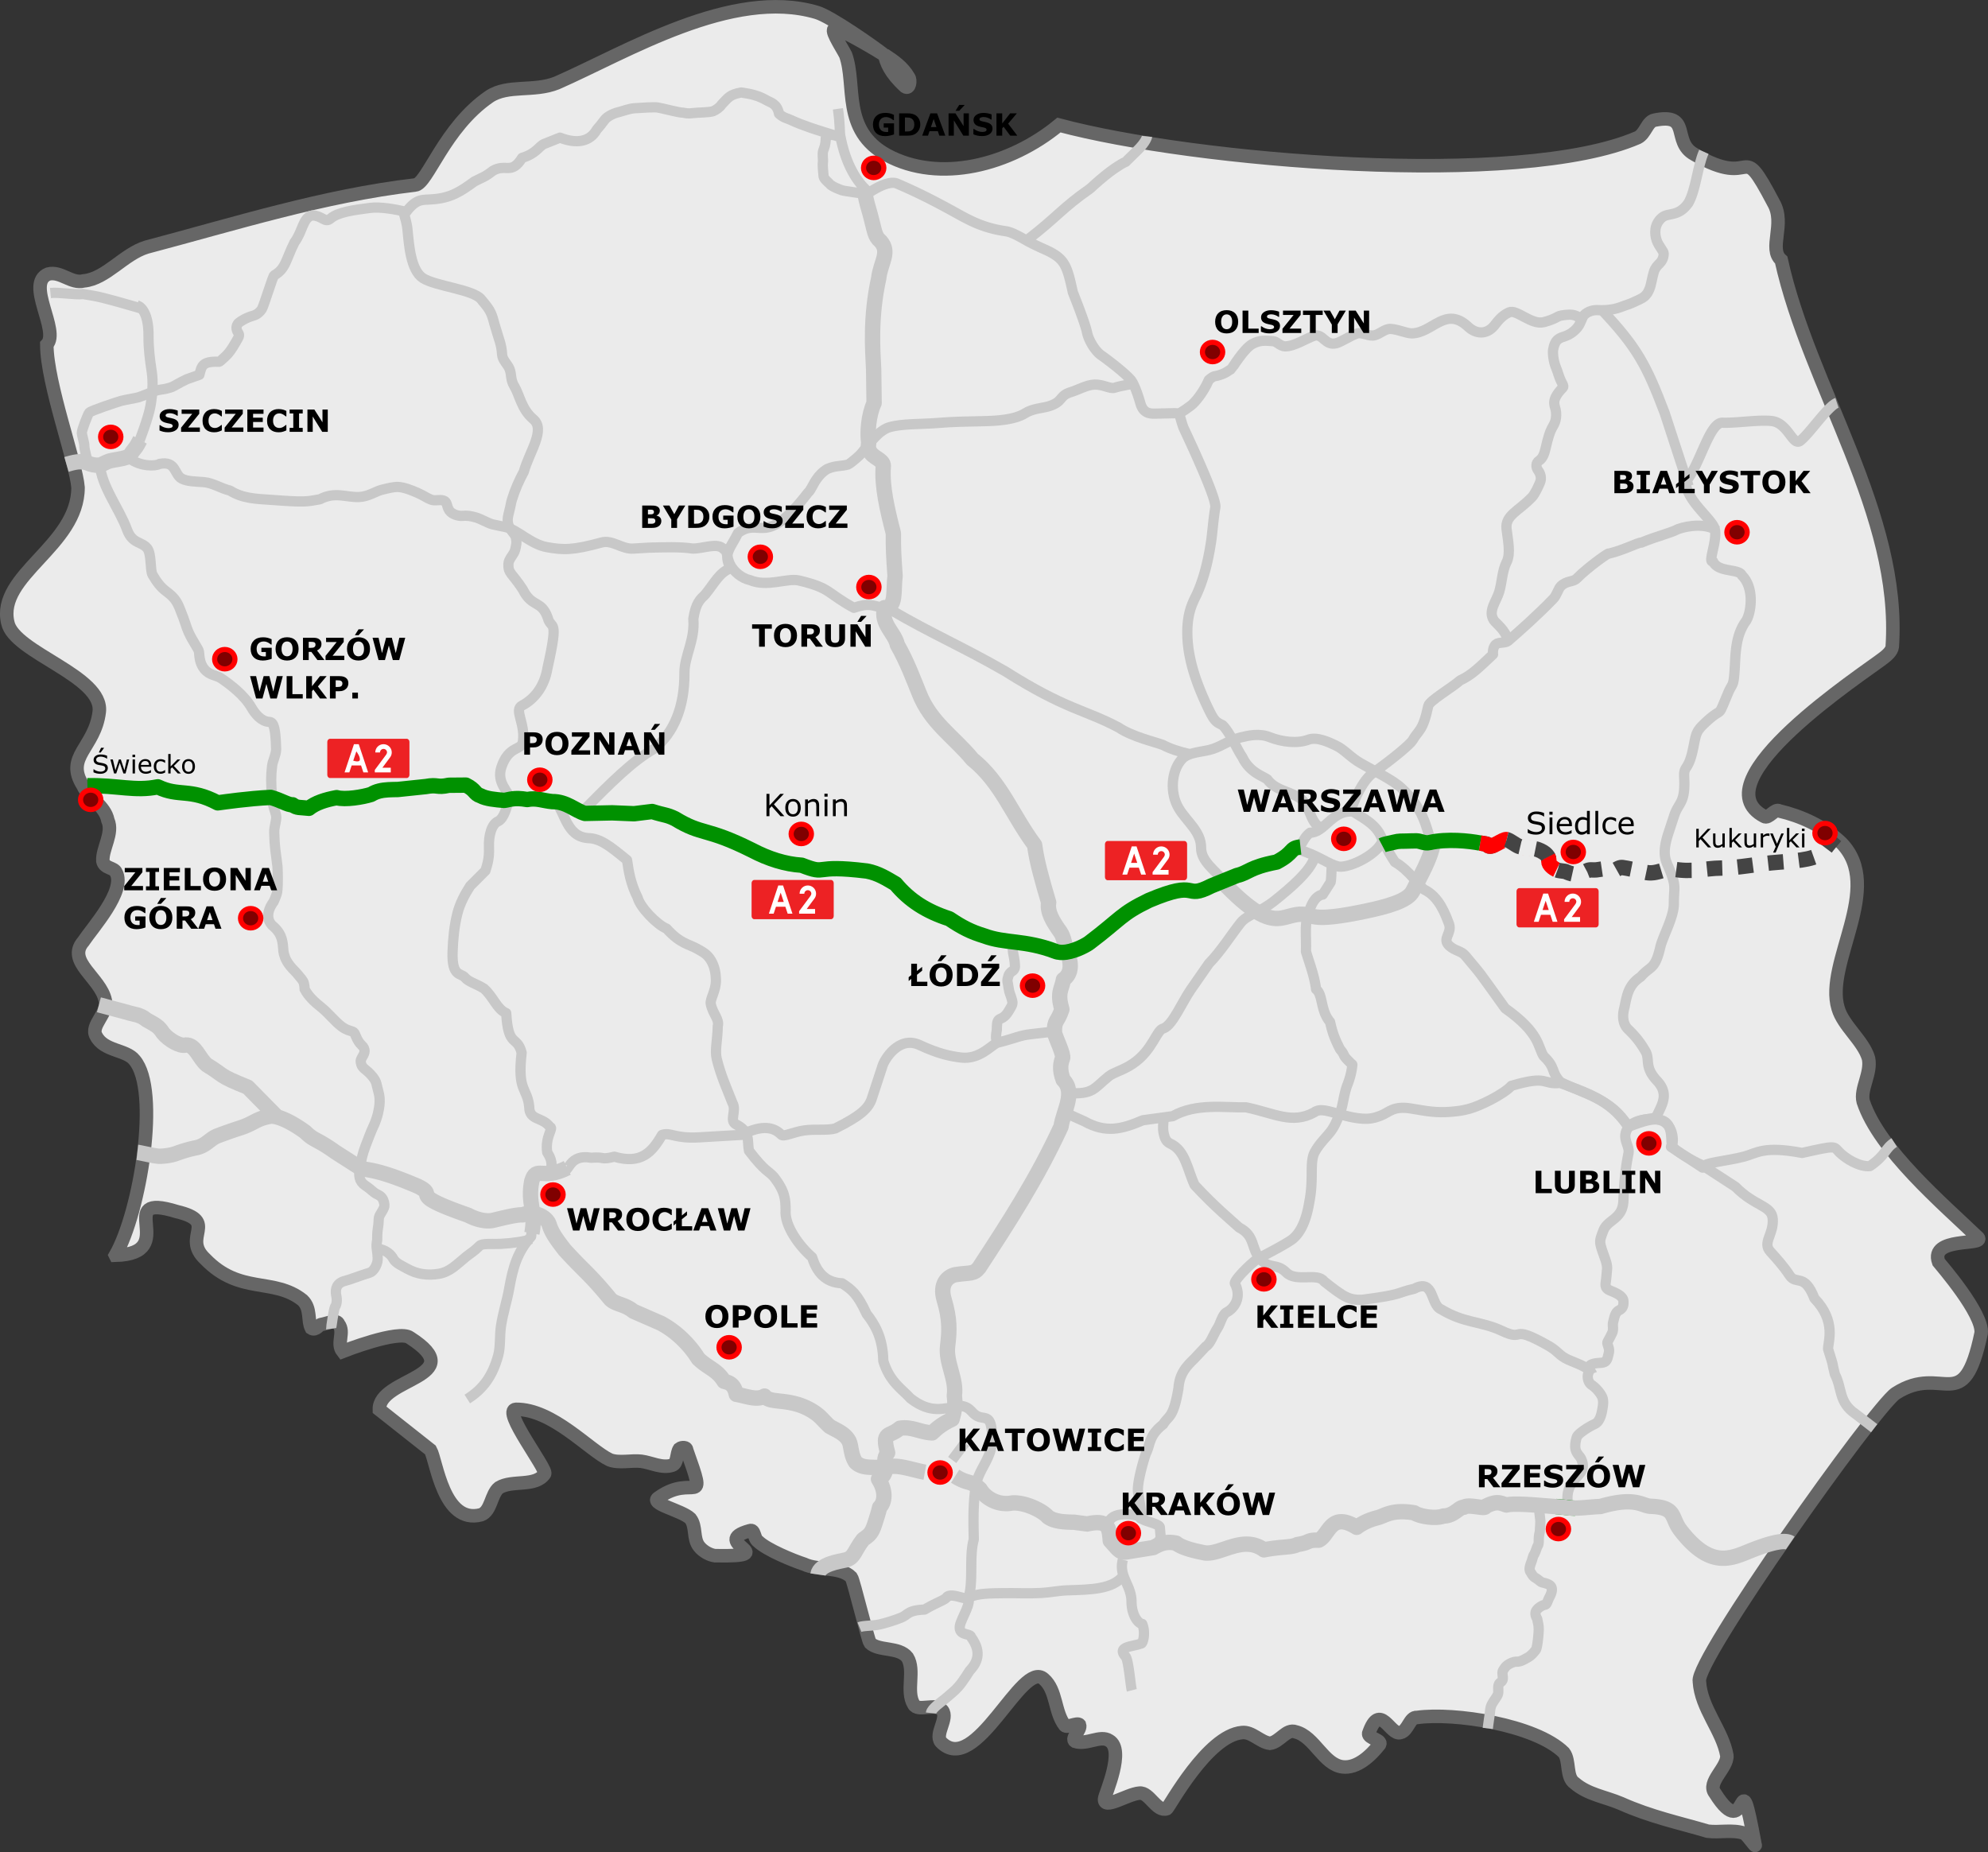 <svg xmlns="http://www.w3.org/2000/svg" width="776.227" height="723.228" version="1.0" style="display:inline"><rect width="100%" height="100%" fill="#333333" stroke="none"/><g style="display:inline"><path style="fill:green;fill-opacity:1" d="M499.773 502.877c-.881-.301-1.5-.677-2.073-1.258a4.562 4.562 0 0 1 .15-6.59c1.014-.94 2.014-1.331 3.399-1.331 1.127 0 2.12.305 2.92.896.155.115.301.189.324.165.024-.024.242-1.033.485-2.243l.442-2.198 1.04.234c1.356.304 2.551.799 3.604 1.49.845.555 1.816 1.353 1.816 1.492 0 .08-3.746 4.217-3.859 4.261-.038.015-.342-.19-.676-.458-.594-.476-1.42-.923-1.52-.822-.028.028.016.24.097.471.704 1.996-.259 4.39-2.208 5.49-1.169.66-2.723.818-3.94.401zm2.935-2c.205-.106.541-.368.748-.583 1.694-1.758.511-4.535-1.997-4.69-2.09-.129-3.628 1.646-3.075 3.548.188.647.713 1.307 1.327 1.666.794.465 2.158.492 2.997.058z" transform="translate(-7.757 1.137)"/><path style="fill:green;fill-opacity:1" d="M499.773 502.877c-.881-.301-1.5-.677-2.073-1.258a4.562 4.562 0 0 1 .15-6.59c1.014-.94 2.014-1.331 3.399-1.331 1.127 0 2.12.305 2.92.896.155.115.301.189.324.165.024-.024.242-1.033.485-2.243l.442-2.198 1.04.234c1.356.304 2.551.799 3.604 1.49.845.555 1.816 1.353 1.816 1.492 0 .08-3.746 4.217-3.859 4.261-.038.015-.342-.19-.676-.458-.594-.476-1.42-.923-1.52-.822-.028.028.016.24.097.471.704 1.996-.259 4.39-2.208 5.49-1.169.66-2.723.818-3.94.401zm2.935-2c.205-.106.541-.368.748-.583 1.694-1.758.511-4.535-1.997-4.69-2.09-.129-3.628 1.646-3.075 3.548.188.647.713 1.307 1.327 1.666.794.465 2.158.492 2.997.058z" transform="translate(-7.757 1.137)"/><path style="fill:green;fill-opacity:1" d="M499.773 502.877c-1.961-.671-3.137-2.071-3.404-4.054-.168-1.252.452-2.843 1.48-3.794 1.015-.94 2.015-1.331 3.4-1.331 1.127 0 2.12.305 2.92.896.155.115.301.189.324.165.024-.024.242-1.033.485-2.243l.442-2.198 1.04.234c1.356.304 2.551.799 3.604 1.49.845.555 1.816 1.353 1.816 1.492 0 .08-3.746 4.217-3.859 4.261-.038.015-.342-.19-.676-.458-.594-.476-1.42-.923-1.52-.822-.028.028.016.24.097.471.702 1.99-.26 4.392-2.195 5.482-1.203.678-2.712.834-3.953.41zm2.935-2c.205-.106.541-.368.748-.583 1.694-1.758.511-4.535-1.997-4.69-2.09-.129-3.628 1.646-3.075 3.548.188.647.713 1.307 1.327 1.666.794.465 2.158.492 2.997.058z" transform="translate(-7.757 1.137)"/><path class="eu europe" d="M61.66 500.692c25.786-.642-1.696-24.964 23.992-17.05 16.654 3.95 1.662 9.726 11.059 18.497 13.51 14.037 26.741 7.092 38.014 16.094 3.407 3.274 1.893 7.85 3.423 10.894 1.761 1.168 3.045-1.53 3.983-1.416 2.929-.592 5.973-2.123 6.68-.132 2.47 3.16-.92 7.505 1.548 10.664 0 0 22.018-8.722 26.363-5.332 23.829 15.303-12.391 15.617-12.013 28.041l19.962 15.781c2.353 4.098 4.987 29.177 19.748 25.277 3.982-1.416 3.85-8.097 7.01-10.565 5.15-3.177 14.3-.149 17.806-5.431 1.168-1.761-16.934-24.931-11.191-25.178 14.3-.149 28.519 15.88 36.615 19.73 3.637 1.399 8.558.099 12.31.56 3.752.46 8.211 2.912 12.194 1.497 1.99-.708 1.514-4.575 2.682-6.336 1.053-.823 2.93-.593 2.814.345 8.492 23.895 2.715 8.903-10.86 18.662-4.098 2.353 8.919 4.904 12.325 8.178 2.469 3.16.955 7.735 3.423 10.894 1.646 2.107 4.345 3.39 6.22 3.62 27.549.526-3.175-5.15 13.577-9.758 1.991-.708 1.53 3.044 3.291 4.212 3.407 3.275 13.38 7.356 17.954 8.87 5.398 2.567 14.186.79 18.415 5.117.823 1.053 6.5 24.602 7.323 25.655 3.407 3.275 11.256 1.382 14.548 5.595 3.176 5.15-.675 13.247 2.502 18.398 1.53 3.045 8.672-.84 11.14 2.32 2.47 3.16-3.027 9.15-.559 12.31 13.511 14.036 31.579-32.305 40.153-24.587 5.167 4.443 4.13 12.885 8.245 18.151.823 1.053 4.92-1.3 5.743-.247.708 1.991-3.505 5.283-1.744 6.45 4.575 1.515 9.84-2.6 13.363-.263 6.22 3.62-1.596 20.752-1.827 22.628-.575 4.69 8.788-1.778 13.593-2.14 3.867-.477 6.698 7.487 10.68 6.072 1.053-.823 15.88-28.519 29.357-29.72 3.867-.478 7.159 3.735 10.91 4.196 3.868-.478 6.435-5.875 10.072-4.477 7.389 1.86 10.812 12.754 18.316 13.675 5.628.691 11.009-4.361 14.4-8.706 1.167-1.76-4.461-2.452-4.23-4.328 4.426-12.786 8.442 1.037 12.424-.378 2.93-.593 3.62-6.22 6.435-5.875 14.53-2.025 46.307 2.83 57.35 13.706 2.468 3.16.724 9.61 4.246 11.948 5.167 4.443 11.733 5.249 18.069 7.931 11.733 5.25 22.874 7.57 33.9 10.827 4.69.576 9.61-.724 14.185.79 1.76 1.168 4.937 6.32 4.23 4.328-6.88-37.026-2.107 1.646-15.635-20.01-3.291-4.213 5.019-9.858 4.657-14.663-1.662-9.726-10.121-18.381-10.73-28.93-1.893-7.85 68.34-106.819 76.65-112.463 18.612-11.997 26.397 9.906 33.357-23.517.921-7.504-15.766-26.692-16.588-27.745-3.539-9.956 17.92-6.369 15.452-9.528-13.626-13.1-38.64-34.261-44.894-53.12-1.3-4.92 3.258-11.026 2.073-16.884-2.008-6.912-9.874-12.638-11.882-19.55-5.431-17.805 18.184-47.279 1.265-64.59-6.813-6.55-15.847-10.516-24.174-12.49-1.76-1.168-4.213 3.291-5.974 2.123-25.935-13.658 39.264-56.117 46.636-61.877 1.053-.822 3.16-2.468 3.39-4.344 3.52-51.936-32.339-101.09-43.35-151.001-5.166-4.443 1.729-14.07-2.978-22.265-13.89-26.462-6.105-4.559-30.987-19.04-8.92-4.903-.856-16.291-15.502-13.329-2.93.593-3.505 5.283-6.55 6.813-46.258 20.029-173.465 9.17-226.01-4.899-19.072 15.75-46.603 22.843-67.14 11.752-17.84-9.808-11.9-27.17-16.145-39.116-1.53-3.045-7.175-11.355-3.538-9.956 2.814.345 16.915 8.828 18.676 9.997-4.344-3.39-20.915-15.033-26.428-16.662-33.077-9.774-74.283 15.635-101.451 27.534-9.018 3.653-19.106.51-26.363 5.332-17.674 12.112-24.19 34.164-28.995 34.526-35.743 4.18-70.416 15.158-104.859 24.259-8.902 2.715-15.797 12.342-24.47 13.182-4.92 1.3-9.034-3.966-13.955-2.666-9.018 3.654 4.675 22.174-.526 27.548.034 15.238 11.471 46.16 12.196 55.77.05 22.857-31.81 34.18-27.432 52.808 2.37 11.717 37.439 20.783 35.711 34.854-1.727 14.07-13.56 17.378-6.384 28.732 2.238 5.036 8.574 7.718 9.759 13.577 2.238 5.035-2.32 11.14-1.958 15.946.592 2.929 4.46 2.451 5.167 4.443 3.884 7.142-9.33 21.706-12.835 26.988-6.665 7.751 6.83 14.169 8.607 22.956 1.3 4.92-5.957 9.743-3.604 13.84 3.061 6.089 11.734 5.25 15.025 9.462 9.99 11.7 2.24 59.308-7.453 76.209zM362.006 31.979c3.522 2.337 7.044 4.674 9.397 8.771.823 1.054.362 4.806-1.399 3.637-5.99-5.496-7.405-9.478-7.998-12.408z" style="display:inline;fill:#ebebeb;fill-opacity:1;stroke:#666;stroke-width:5.275;stroke-opacity:1" transform="translate(-16.585 -10.552)"/></g><g style="display:inline"><path style="fill:none;stroke:#c8c8c8;stroke-width:4;stroke-linecap:butt;stroke-linejoin:miter;stroke-miterlimit:4;stroke-opacity:1;stroke-dasharray:none;stroke-dashoffset:0;display:inline" d="M137.06 517.694c-.042-.3 1.014-7.465 1.436-8.378 1.04-1.531.812-3.542.47-5.08-.251-2.01.074-4.406 3.636-5.282 1.921-.472 6.36-2.235 9.429-3.13 1.632-.476 2.819-2.875 3.115-4.487.279-1.51-.236-4.455-.352-5.512-.107-.979.236-2.77.236-2.77.058-1.117-.074-2.594.288-4.667.374-2.15.214-3.343.407-4.176.32-1.386 2.3-3.441 2.131-4.895-.223-1.925-.826-3.183-2.605-4.017-1.964-.922-2.151-1.726-4.864-3.525-2.392-1.586-2.873-3.938-1.87-7.589.189-1.948.645-4.361 1.92-7.753.503-1.337 2.354-6.245 3.03-7.577.778-1.534 1.597-4.036 1.859-5.207.523-2.342.755-3.89.648-5.955-.08-1.561-.751-3.466-1.205-5.565-.455-2.1-2.614-4.09-3.155-4.611-.875-.842-2.452-1.769-2.771-3.003-.323-1.247-.466-1.575.5-3.17.817-1.35 1.32-2.753-.319-4.302-2.182-2.062-2.353-4.506-3.184-5.156-.608-.476-2.6-.608-4.68-2.188-2.743-2.085-5.159-5.26-7.855-7.41-2.885-2.3-5.17-4.466-6.58-7.163-.102-2.03-.384-2.992-1.15-3.904-.766-.913-1.924-2.417-2.812-3.281-.838-.816-2.845-2.94-3.67-5.145-.889-2.371-.595-2.47-.903-5.106-.4-3.408-1.641-5.443-4.307-7.642-3.54-3.983.687-9.04.687-9.04s1.224-2.635 1.4-3.851c.215-1.494.266-3.629.256-5.53-.012-2.34-.115-4.325-.115-4.325-.739-6.355-1.126-7.215-1.28-13.447-.059-2.392 1.023-4.743.754-6.46-.27-1.717-1.304-3.249-1.621-7.464-.398-5.286-.45-8.016.034-11.98.268-2.2 1.432-3.937 1.58-6.46-.214-10.84-1.693-10.666-2.908-10.767-2.963-.247-5.367-3.186-6.75-5.6-2.814-4.912-8.49-9.155-11.879-11.431-1.925-1.293-4.437-1.047-6.535-3.618-2.005-2.457-1.878-5.567-2.052-6.73-.173-1.163-2.4-3.943-4.043-7.569-1.099-2.425-1.113-3.584-3.588-9.613-1.212-2.953-2.443-4.341-5.075-6.328-2.399-1.812-3.838-3.805-5.44-6.562-1.011-1.743-.315-8.154-2.073-10.342-2.117-2.632-5.852-1.676-7.861-7.217-2.986-8.234-10.106-17.064-10.651-25.698m14.67-61.85s4.49.995 4.36 12.149c-.05 4.386.57 9.326 1.23 13.562.68 4.37.28 9.208-.489 13.563-.815 4.62-4.225 13.36-4.225 13.36" transform="translate(-7.757 1.137)"/><path style="fill:none;stroke:#c8c8c8;stroke-width:4;stroke-linecap:butt;stroke-linejoin:round;stroke-miterlimit:4;stroke-opacity:1;stroke-dasharray:none;display:inline" d="M747.374 444.972c-3.688 2.344-3.184 4.913-9.487 9.21-4.151.453-9.667-3.082-11.954-5.426-2.288-2.344-.93-2.774-14.53.282-15.076-2.845-17.64.075-22.571 1.401-6.767 1.82-16.255 2.354-16.28 4.338l-12.366-8.111c1.295-.783 1.428-8.924-4.333-10.501-7.054-1.93-11.953 3.282-12.98 1.734-6.976-9.976-16.61-12.643-25.922-16.2-7.15.813-4.334-3.212-19.09 1.139-1.287 1.527-4.79 3.772-7.929 5.393-6.994 3.611-10.362 4.286-15.417 4.723-6.08.526-9.822-.268-15.818-1.26-6.96-1.152-8.583 1.523-11.712 2.73-3.003 1.159-5.905 2.28-15.292-.261-5.271-1.427-8.473-2.716-10.8-.964-8.634 4.708-15.326.399-26.615-1.978-8.318.206-19.466-1.73-28.616 3.466l-11.672 1.59c-8.4 3.58-14.456 5.053-22.856.425l-5.613-2.53" transform="translate(-7.757 1.137)"/><path style="fill:none;stroke:#c8c8c8;stroke-width:4;stroke-linecap:butt;stroke-linejoin:round;stroke-miterlimit:4;stroke-opacity:1;stroke-dasharray:none;display:inline" d="M629.402 535.293c-1.102-2.865-7.78-4.546-10.487-6.107-2.843-1.639-3.097-2.94-6.946-5.093-15.214-8.517-8.152-1.025-17.993-5.669-7.829-3.693-14.542-2.847-23.542-8.328-4.233-1.74-2.564-12.233-10.497-8.02-7.35 1.66-3.985 2.212-20.4 4.309-5.078.128-7.003-1.038-14.768-7.177-2.513-3.63-10.846.435-14.758-3.463-3.911-3.898-6.342-1.05-10.136-5.23-3.795-4.18-1.853-9.057-8.292-12.355-3.673-3.37-9.25-7.84-17.398-16.607-2.777-5.979-3.574-13.39-9.375-16.1-1.626-.76-2.216-1.823-2.703-4.18-.406-1.96-.108-3.508-.042-5.255M387.646 639.116c3.918 6.174.538 10.14-1.314 12.142-1.918 2.964-3.611 5.795-6.32 8.125-.69.594-1.956 1.745-3.342 2.879-1.385 1.134-5.23 3.738-5.409 5.468M385.442 622.306c2.205 1.88-2.41 8.425-2.894 11.361-.673 4.075 4.17 2.792 4.345 4.358.276.371.527.735.753 1.091M408.927 92.5c11.844-9.136 13.378-12.25 24.477-20.014 1.844-1.657 8.492-7.93 14.003-10.504 0 0 .308-.413 4.167-4.128 3.858-3.715 4.066-5.731 4.066-5.731" transform="translate(-7.757 1.137)"/><path style="fill:none;stroke:#c8c8c8;stroke-width:4;stroke-linecap:butt;stroke-linejoin:round;stroke-miterlimit:4;stroke-opacity:1;stroke-dasharray:none;display:inline" d="M608.48 586.537c.233 2.003.43 3.457.672 5.636.12 1.09-.06 2.485-.095 3.846-.035 1.36-.406 1.777-.469 3.575-.028.807.05 2.126-.374 2.785-.512.797-.776 2.33-1.5 3.494-.36.579-.555 1.514-.886 2.509-.33.995-1.309 3.038-.535 4.19.41.61.948 1.788 1.8 2.262.818.456 1.496 1.043 2.295 1.648.703.533 3.868.574 4.255 2.51.232 1.163-.366 2.52-.853 3.429-.853 1.592-.954 2.931-1.827 3.047-1.106.146-3.555 1.66-3.658 3.15-.103 1.49.633 1.958.733 2.664.177 1.244.528 1.86.522 3.98-.003 1.06-.463 6.92-1.164 7.846-.841 1.11-1.863 2.241-3.02 2.9-2.133 1.213-3.16 1.712-4.425 1.68-1.148-.028-2.613.606-3.763 1.47-.558.419-1.076 1.147-1.558 1.977-.482.83-.013 1.997-.096 3.145-.105 1.448-1.243 1.288-1.608 2.437-.364 1.15.046 2.545-.276 3.604-.322 1.058-1.774 2.743-2.452 4.151-.678 1.408-.58 2.54-.802 3.991a179.568 179.568 0 0 0-.726 5.279m136.336-517.571c-3.386 1.108-10.515 11.741-14.061 14.583-3.101 3.013-4.814-6.706-11.358-7.484-5.109-.607-13.746.842-19.235.645-5.237-.188-8.856 16.784-14.427 23.001.145 7.259 9.904 14.207 11.273 18.21 1.455 4.259-2.87 13.748-.578 12.925 1.898 4.497 10.272 2.728 11.315 5.513 4.97 4.86 3.585 14.675 1.56 17.786-3.271 4.431-3.959 9.893-4.235 15.4-.564 11.256-.795 8.048-2.762 12.72-4.678 11.106-1.367 4.408-9.189 11.849-3.521 3.35-3.254 4.076-4.55 10.221-1.816 8.611-3.657 5.966-3.398 10.864.54 10.205-2.175 9.627-3.921 14.945l-2.22 6.756c-2.59 7.886-1.196 10.45-.05 13.144 3.382 7.958 2.116 7.772 2.15 14.523.027 5.19-4.352 12.815-5.304 16.964-2.07 9.016-3.882 7.148-7.598 11.51-4.721 3.123-5.374 6.914-6.368 11.9-.934 3.267-.71 6.556 1.421 8.606 3.105 2.987 4.758 5.197 6.722 8.506 1.963 3.309-.595 6.104 4.511 11.551 4.795 5.115 2.128 9.148.003 13.635-1.065 2.251-7.795.276-11.276 4.804-2.777 4.217.814 6.803.168 9.996-.91 4.496-1.672 9.936-1.993 18.893-.258 3.457-1.795 5.168-3.475 6.567-1.681 1.399-3.506 2.486-4.342 4.7-1.673 4.426-1.69 4.224.408 10.169.449 1.271 1.202 3.198 1.039 4.922-.163 1.712-.233 3.093-.498 4.943-.276 1.92.059 2.686 2.04 3.477 1.98.79 4.759 2.047 4.845 3.93.049 1.054.173 2.679-1.577 3.582-1.564.807-1.81 2.185-2.436 4.726-.331 1.344.28 2.768-.367 4.146-.557 1.188-.623 1.324-1.613 3.155-.495.916-.278.814.248 2.708.366 1.316-.03 2.26-.276 3.33-.439 1.907-1.185 2.337-2.526 2.478-1.272.134-2.41.082-3.757.607-1.357.53-.382 1.021-1.328 3.324-.708 1.721-.001 3.98 1.234 4.723 1.3.784 4.04 3.568 4.387 5.625.243 1.437.01 2.722-.32 4.509-.567 3.07-1.621 4.576-2.884 5.14-1.824.815-6.533 3.615-7.01 5.173-.478 1.557-.68 3.124-.531 4.224.265 1.958 1.431 2.774 2.175 3.99 3.102 6.536-4.49 6.883-5.209 14.359-.128 1.338-.036 2.905.377 4.776M403.429 365.664c-.284 1.823-.408 3.929.097 6.273.28 1.3.485 2.788.522 4.214.038 1.426-1.143 1.938-1.43 2.189-.992.871-1.04 1.28-1.405 2.658-.236.888.04 1.616.16 2.389.172 1.108.297 1.764.434 2.439.193.953 1.3 3.485 1.263 4.619-.033 1.008-.71 1.872-1.176 2.706-3.144 5.627-4.952 1.307-4.905 7.728-1.05 6.436.86 2.125-.19 5.053" transform="translate(-7.757 1.137)"/><path style="fill:none;stroke:#c8c8c8;stroke-width:4;stroke-linecap:butt;stroke-linejoin:round;stroke-miterlimit:4;stroke-opacity:1;stroke-dasharray:none;display:inline" d="M228.22 455.654c1.688.854 1.888-6.297 10.358-4.73 5.6-.48 3.46.984 9.06-.418 10.436 3.06 14.737-1.76 18.604-8.489 3.466-1.177 4.694 1.512 14.612.931l16.502-.967c6.53-3.311 11.775-3.827 15.471-.049.919.94 4.632-1.049 8.899-1.677 4.254-.625 9.058.113 12.19-.79 9.64-4.804 12.953-7.726 14.245-11.667l4.172-12.726c.657-2.323 6.292-11.963 14.448-8.176 7.494 3.48 12.03 4.371 16.135 4.886 7.223.905 11.599-4.587 14.21-5.754 7.667-1.922 8.41-2.825 13.315-3.388l9.093-1.043m5.244 24.052c9.965.632 10.008-1.803 15.883-6.52 2.091-1.679 5.483-2.241 9.541-5.016 7.848-5.367 9.064-13.275 11.929-13.727 3.5-1.333 7.203-10.283 10.66-15.254l6.994-10.052c4.707-4.787 8.765-11.371 12.488-16.01 2.374-2.956 7.652-4.103 13.256-8.608 6.318-5.079 13.756-11.38 15.494-16.795m-6.446-3.025c2.196-3.504 2.765-5.238 4.724-6.65 5.374.08 8.444-8.28 15.701-8.28.07 0 3.52-11.268 8.87-15.072 8.366-5.947 14.658-11.342 15.449-12.74 2.282-4.033 4.002-3.39 6.118-13.434.425-2.013 9.766-7.442 12.404-9.933 4.667-2.14 7.506-5.139 12.874-10.164 0 0-.381-2.574 1.137-3.934.99-.886 3.713-.423 4.689-1.262 4.393-3.778 11.6-10.173 17.745-16.552 1.309-1.359 1.924-3.915 2.876-4.854 2.344-2.315 4.768-1.523 6.293-3.072 4.457-4.528 13.018-10.522 12.439-9.653 5.916-1.388 11.53-4.445 12.705-4.305 6.435-2.654 10.906-3.526 14.4-5.3 4.132-1.468 11.129-2.254 15.164.645" transform="translate(-7.757 1.137)"/><path style="fill:none;stroke:#c8c8c8;stroke-width:4;stroke-linecap:butt;stroke-linejoin:round;stroke-miterlimit:4;stroke-opacity:1;stroke-dasharray:none;display:inline" d="M459.787 601.482c1.365-3.027 1.296-.351.856-6.086.134-1.634-6.085-2.356-7.809-3.99 1.181 2.142.12-5.285-.7-9.8-.653-3.6 2.747-14.595 3.15-15.4 1.711-3.422.951-6.77 6.65-11.2 1.984-3.442 3.967-2.105 5.95-14.001.385-4.804 1.97-7.6 6.056-11.479l4.567-4.863c1.897-1.135 2.705-4.153 4.752-7.423.984-1.571 1.814-5.144 3.444-5.982 2.887-1.483 6.047-5.7 3.232-11.204-.604-1.182 6.932-8.648 9.323-9.915 4.615-2.446 9.101-4.757 12.378-6.885 3.562-2.315 6.09-7.259 7.35-15.05 1.867-9.431-.07-15.562 2.185-19.622 1.673-3.013 3.966-5.212 5.74-7.376 1.98-2.413 2.746-4.685 3.978-7.538 1.294-2.995 1.472-7.447 3.017-11.358 1.702-4.308 1.878-7.767 1.878-7.767-4.733-4.433-2.143-2.83-4.827-6.035-1.938-3.895-2.817-5.89-3.884-10.657-3.814-4.39-2.686-10.616-5.443-12.722-.613-4.977-2.222-9.073-3.956-14.718.195-4.977-.51-10.39.612-13.51 1.473-5.976 3.545-8.365 5.95-8.75l3.062-4.813c.35-1.583.244-4.85.594-7.333M346.625 74.412s7.57-5.49 11.357-3.873c7.903 3.374 14.341 6.658 21.874 10.796 5.769 3.168 11.099 6.444 20.65 7.822 2.476.357 5.913 2.406 8.277 3.74 2.757 1.555 7.144 3.451 7.844 3.787 6.861 3.292 7.748 5.791 10.028 16.325 0 0 4.742 11.74 5.549 15.682.668 3.263 3.406 7.639 5.967 9.189 0 0 7.92 5.707 11.024 9.188 1.845 2.07 3.85 9.311 3.85 9.311 1.154 4.017 3.834 4.037 5.933 3.99l6.178-.14c3.892-.088 2.683-.038 4.672 5.566 0 0 3.594 7.69 4.989 10.85 2.464 5.585 7.897 17.786 7.472 20.335-.9 5.402-1.19 10.848-1.804 14.317-1.361 8.672-3.307 15.006-5.6 19.95-1.855 3.648-3.786 7.855-3.5 16.1.33 9.535 3.764 18.778 7.632 27.074 2.915 6.251 3.468 6.269 6.09 7.591 2.837 2.683 5.777 9.693 7.683 12.376 2.851 6.09 7.932 7.393 9.854 8.835 2.725 3.767 7.602 4.546 11.255 6.457 5.833 2.645 4.782 10.107 9.477 12.308m-77.192 285.869c-1.78 6.533 3.385 9.88 3.381 16.413.02 4.849 2.32 8.44 4.183 8.682 1.439 3.392.271 7.953-.527 7.646-3.004 1.266-9.603 1.035-5.987 5.06 1.188 1.425 1.91 11.183 2.446 13.215M380.537 547.792c4.415-.34 5.602 1.164 6.973 2.563 3.99 4.407 7.283-1.392 7.659 9.546.299 8.012-5.153 12.294-6.301 18.634-1.553 8.571-.821 19.406-.913 21.556-1.814 6.2-.091 16.036-1.964 22.325-.539 1.811-6.102-1.768-8.44-.086-.603 1.247-3.88 2.085-8.765 4.996-6.905.346-6.153 1.975-9.415 3.26a64.261 64.261 0 0 1-7.883 2.488c-2.955.716-6.461.438-8.149 1.133" transform="translate(-7.757 1.137)"/><path style="fill:none;stroke:#c8c8c8;stroke-width:4;stroke-linecap:butt;stroke-linejoin:round;stroke-miterlimit:4;stroke-opacity:1;stroke-dasharray:none;display:inline" d="M206.938 310.767c-.464-2.782-5.412-6.188-3.442-12.256 1.424-4.385 3.51-6.058 5.188-7.001 1.802-1.012 3.019-1.274 3.28-3.28.92-7.096-3.691-12.343-.286-13.932 4.812-2.53 8.709-7.515 9.855-14.629 4.573-20.329 1.42-14.587.088-19.604-2.517-7.056-6.14-3.781-9.746-11.057-4.162-6.394-5.773-6.2-5.606-9.996.084-1.898 2.215-3.686 2.634-5.483.42-1.798.737-2.81.238-4.893-.496-2.074-4.175-3.582-2.863-8.835 1.312-5.253.81-4.007 1.396-5.93 1.173-3.843 2.791-7.463 4.619-10.837 2.12-7.71 8.658-16.377 3.66-20.528-4.673-3.967-5.202-9.251-7.49-13.039-.7-1.16-.932-2.26-1.088-3.325-.155-1.065-.233-2.095-.625-3.114-.392-1.018-1.092-1.894-1.712-2.793-.62-.899-1.16-1.82-1.23-2.93-.27-4.21-1.117-5.363-3.065-12.194-1.163-4.71-2.075-5.712-5.185-9.465-3.08-3.716-17.788-5.077-22.616-8.15-4.827-3.073-5.502-13.09-6.048-18.72-.313-3.221-.953-4.57-1.603-7.27m59.27 230.24c3.875 4.273 4.316 13.661 12.668 14.353 4.929.087 8.628 3.086 15.363 8.591.665 4.432 1.258 8.9 4.162 14.717.987 3.771 7.547 10.565 11.275 12.043 5.433 6.056 8.774 6 12.25 8.05 1.91 1.127 3.565 1.834 5.057 4.306 1.525 2.526 1.893 5.193 1.958 7.595.116 4.325-2.41 7.545-2.012 9.465.838 4.04 3.444 5.881 2.732 8.684-.099 5.703-1.233 9.467-.37 12.906 1.698 6.752 3.814 11.14 6.126 17.124 1.719 2.92-1.416 6.918 1.398 8.329 5.815 2.915 4.236 6.592 5.042 10.293 6.362 8.3 7.472 7.7 9.644 10.133 4.57 5.818 4.586 8.95 4.655 12.967-.54 6.17 5.36 14.138 10.344 18.466 1.81 5.737 5.043 9.872 11.69 10.167 3.733 2.49 5.873 3.9 9.606 11.985 2.952 3.781 6.341 8.963 6.494 18.34 2.508 8.227 7.185 10.848 10.589 14.595 8.187 6.423 13.275 3.495 17.833 3.568" transform="translate(-7.757 1.137)"/><path style="fill:none;stroke:#c8c8c8;stroke-width:4;stroke-linecap:butt;stroke-linejoin:miter;stroke-miterlimit:4;stroke-opacity:1;stroke-dasharray:none;display:inline" d="M27.452 113.263c3.616-.35 9.171.775 12.788.425 6.343.976 8.135 1.444 22.287 5.526" transform="translate(-7.757 1.137)"/><path style="fill:none;stroke:#c8c8c8;stroke-width:4;stroke-linecap:butt;stroke-linejoin:round;stroke-miterlimit:4;stroke-opacity:1;stroke-dasharray:none;stroke-dashoffset:0;display:inline" d="M346.463 73.469c-3.925-3.391-8.506-10.25-10.615-21.59-.3-1.616-.017-4.148-.915-10.526M42.01 179.258c-.028-.204-1.397-5.138-1.325-6.372.053-.898-.921-3.99-.982-5.01-.06-.984 2.387-7.377 2.897-7.903.79-.814 11.022-4.175 12.465-4.582 1.25-.352 5.973-1.156 6.765-1.4 1.074-.331 5.458-2.09 6.561-2.504 1.332-.501 2.966-.534 4.202-.836 1.164-.283 2.087-.595 2.25-.663 1.305-.543 2.481-1.441 5.875-3.062l4.9-1.723c.87-3.388 1.024-5.31 7.549-5.095.226.22 1.254-.857 2.56-2.038 1.43-1.292 2.582-2.99 3.945-5.36 1.364-2.371 1.77-2.848 1.116-3.84-.991-1.504-.85-2.781.031-3.833.787-.7 2.983-2.12 5.868-2.93 1.411-.398 2.611-1.429 3.315-2.548.757-1.204 4.252-12.833 4.806-13.183 4.58-2.603 4.469-6.005 7.959-12.94 3.233-4.299 3.226-9.766 6.963-10.47 4.06.19 4.868 3.137 7.138 1.194 2.854-2.444 8.77-3.27 15.467-4.125 3.809-.486 9.735.491 14.028 1.59 4.078-5.471 6.61-4.612 9.806-4.911 7.818-.43 11.785-3.363 16.797-6.98 3.437-1.781 4.032-1.683 7.21-4.163 5.126-3.008 7.222 1.723 11.446-5.073 5.594-1.684 6.637-4.642 8.644-5.444l6.127-2.45c6.779 2.669 11.819 1.441 14.35-3.1 1.086-1.237 1.826-2.133 3.092-3.847.844-1.143 3.062-2.41 5.294-2.956 1.427-.35 4.28-1.423 6.348-1.577 2.305-.172 7.7-.48 8.966-.304 1.68.234 8.394 2.063 9.819 2.02 1.367.16 1.712.504 4.25.167 1.936-.257 6.275-.186 7.744-.75.957-.367 2.701-1.586 3.162-2.477 2.756-2.866 3.21-3.945 7.711-4.799 3.9.553 6.684 1.169 9.956 3.062 1.636.947 4.074 1.257 4.838 5.218 1.81 1.706 3.302 1.79 4.977 2.608 1.674.818 4.494 1.896 7.341 2.883 2.848.987 9.602 3.079 11.386 3.532.892.226-5.337-2.041-5.424.277-.121 3.235-.647 4.019-.996 5.047-.474 1.395.012 3.498-.144 4.585-.19 1.328.153 4.1.263 5.549.074.972 2.192 2.658 2.396 2.949.617.878 4.385 2.496 5.554 2.659 3.044.425 7.052 1.323 8.094.665" transform="translate(-7.757 1.137)"/><g style="stroke:#c8c8c8;stroke-width:4;stroke-miterlimit:4;stroke-opacity:1;stroke-dasharray:none;display:inline"><path d="M9.496 193.323c-.886-4.075-4.606-6.52-5.457-7.83-2.374-3.65 1.036-7.382 2.137-11.159 1.102-3.776 1.128-8.145 2.853-11.502 1.724-3.358.5-8.502-.013-13.005-.608-5.333 4.75-6.927 9.98-12.452 1.063-1.123 2.49-4.178 3.12-5.728.631-1.55.207-3.319-.752-4.61-.962-1.294-.949-3.02.409-3.876 1.358-.857 2.056-2.848 2.463-4.673 1.063-4.588 1.701-6.466 2.48-7.95.78-1.484 1.921-2.875 1.628-6.287-.217-2.52-2.042-3.86 1.243-8.015 1.642-2.078 2.204-1.282.791-3.938-.737-1.385-1.32-3.688-2.05-5.45-1.13-2.732-1.308-5.927-1.134-6.93.75-4.328 2.618-4.609 4.63-5.292 2.01-.684 3.818-2.066 4.998-3.573 1.18-1.506 1.68-3.907 2.545-4.772 1.41-1.407 3.563-1.95 5.268-1.859 4.214.228 7.362-.558 9.045-1.214 2.214-.862 3.241-1.073 4.714-1.767 1.472-.694 3.71-1.555 4.703-2.56.993-1.006 1.256-1.657 1.733-2.738.64-1.452 1.11-4.871 1.749-6.75 1.027-3.26 3.622-3.059 3.8-6.992.053-1.045-1.994-2.92-2.78-5.33-.787-2.412-1.043-6.197 2.18-8.848 2.41-1.981 6.331-.09 10.229-5.617 3.012-5.315 3.507-14.22 6.058-19.995" style="fill:none;stroke:#c8c8c8;stroke-width:4;stroke-linecap:butt;stroke-linejoin:miter;stroke-miterlimit:4;stroke-opacity:1;stroke-dasharray:none;stroke-dashoffset:0" transform="translate(579.222 56.673)"/></g><path style="fill:none;stroke:#c8c8c8;stroke-width:4;stroke-linecap:butt;stroke-linejoin:round;stroke-miterlimit:4;stroke-opacity:1;stroke-dasharray:none;display:inline" d="m739.538 556.532-7.22-5.553c-6.808-4.599-5.171-9.884-8.136-15.577-1.64-6.534.072-1.164-2.643-9.797-.025-2.903 3.312-10.849-5.318-19.76-3.907-10.093-7.157-5.138-9.664-8.944-2.497-3.81-5.278-6.777-7.594-9.369-3.135-3.508 1.36-6.606.978-12.679-.337-5.343-6.985-4.85-14.558-12.583l-12.92-8.404c-3.534-1.51-10.287-5.399-11.725-7.31-.833-1.108.603-7.805-3.288-9.919-4.285-2.328-12.21 1.94-13.934 2.08-6.538-10.853-17.189-12.657-26.51-17.384-3.855-4.184-1.618-5.44-6.491-10.059-2.426-3.622-1.235-8.938-15.05-18.693-11.716-16.324-8.413-11.934-15.538-20.541-1.615-1.95-4.049-1.817-6.34-3.94-2.869-2.707 1.119-4.744.003-8.328-1.372-3.67-3.864-10.803-9.766-13.566-2.109-1.52-5.617-7.384-11.411-10.748-1.637-2.46-2.451-3.82-4.951-8.87-2.042-5.733-7.12-8.082-11.411-10.832" transform="translate(-7.757 1.137)"/><path style="fill:none;stroke:#c8c8c8;stroke-width:4;stroke-linecap:butt;stroke-linejoin:round;stroke-miterlimit:4;stroke-opacity:1;stroke-dasharray:none" d="m379.543 568.923 4.998-6.666" transform="translate(-7.757 1.137)"/><path style="fill:none;stroke:#c8c8c8;stroke-width:4;stroke-linecap:butt;stroke-linejoin:round;stroke-miterlimit:4;stroke-opacity:1;stroke-dasharray:none;display:inline" d="M514.818 330.622c7.675 2.214 11.637 5.764 15.682 6.61 4.24.599 15.89-4.919 17.341-10.828" transform="translate(-7.757 1.137)"/><path style="fill:none;stroke:#c8c8c8;stroke-width:4;stroke-linecap:butt;stroke-linejoin:round;stroke-miterlimit:4;stroke-opacity:1;stroke-dasharray:none;display:inline" d="M50.572 179.006c4.43 3.295 10.311 3.047 11.729 2.126 6.626-1.276 5.598 4.18 8.716 5.775 2.232 1.134 5.032 1.063 8.575 1.347 3.472.283 6.91 2.551 10.205 3.295 4.854 3.047 9.815 3.225 16.405 3.65 12.827.956 13.43.708 18.709-.248 5.917-3.118 10.24-.673 15.307-.886 3.65-.142 6.413-2.232 8.894-2.835 2.445-.602 4.464-1.134 6.307-1.098 2.338.106 5.28 1.275 7.618 2.303 2.303 1.028 3.472 1.913 5.173 2.622 1.665.673 3.33-.142 4.996.39 1.595.531.992 2.055 2.268 3.933 1.134 1.594 3.756 2.126 4.783 2.055 2.268-.177 3.366 0 5.528.602 2.126.603 4.819 2.304 6.661 2.729 1.878.425 3.508.744 4.748.992 2.445.496 4.89 2.161 7.548 3.862 2.657 1.665 5.492 3.402 8.716 4.004 6.484 1.17 10.205 1.276 21.437-1.807 4.217-1.17 8.114 2.8 12.508 2.374l5.953-.354c5.988-.142 12.082-.39 17.15.354 4.251.035 9.708-2.516 12.117.283 1.382.142 1.063 3.118 2.445 5.918 1.382 2.799 4.536 5.421 7.69 6.094 6.909 2.906 14.562-.921 19.24.177 12.65 3.012 10.7 4.855 21.401 10.666 5.917-2.055 7.122-.85 11.551.035 3.508-.354.603.78 3.154.921 15.413 9.036 27.85 14.315 44.362 23.811 23.811 15.06 30.898 14.847 44.291 21.969 5.492 3.685 14.386 5.67 17.292 6.803 2.834 1.524 6.661 2.728 10.134 3.508"/><path style="fill:none;stroke:#c8c8c8;stroke-width:4;stroke-linecap:butt;stroke-linejoin:round;stroke-miterlimit:4;stroke-opacity:1;stroke-dasharray:none;display:inline" d="M213.848 458.892c2.764-3.827 1.098-6.945-.177-8.894-.957-6.449 2.799-9.602.992-10.028-2.8-3.897-7.973-2.374-8.008-7.653-.744-7.866-4.748-5.847-2.976-21.26-1.772-6.98-5.245-1.7-6.024-15.484-3.579-1.418-5.067-6.414-8.681-9.567-3.083-1.949-5.988-2.551-7.477-4.358-1.523-1.807-5.102-.142-4.783-9.886.177-5.244.673-10.276 1.843-14.953.992-4.004 2.905-7.547 5.031-10.878l5.953-5.953c.744-2.48 1.559-4.783 1.382-9.07-.107-2.41.177-4.713.78-6.52.602-1.843 1.558-3.19 2.834-3.72 2.232-1.17 3.295-5.174 4.146-8.682M442.39 149.738c-.496.354-3.933.638-7.193 1.665-1.7.567-4.429-1.346-7.795-1.24-2.976.071-6.59 2.126-9.07 2.87-5.21 1.524-2.8 3.863-9.178 5.705-2.41.673-5.917.78-8.823 2.587-4.181 2.657-11.41 3.012-16.086 3.118-7.016.142-11.977.212-18.142.709-6.52.531-13.642.212-18.744 1.63-5.067 1.417-9.496 8.858-11.8 11.055-1.948 1.842-4.11 3.437-4.358 3.507-3.047.85-4.783.32-8.114 1.737-1.913 1.098-3.224 2.55-4.217 3.968-1.594 2.268-2.303 4.465-3.33 5.244-17.15 22.252-18.46 9.248-27.39 15.839-2.587 5.457-6.165 8.256-2.8 13.677-4.57 1.736-6.377 5.917-10.062 10.382-1.807 1.736-3.65 3.189-4.571 9.46.709 8.327-3.472 14.386-3.472 21.048.07 13.464-4.182 23.421-11.729 29.586-8.575 4.89-16.724 13.04-28.027 24.52M618.28 125.112c-2.798-1.878-3.507-2.799-8.68-1.913-1.807.319-1.949 1.31-6.803 2.586-4.89 1.24-10.63-5.173-13.571-3.826-2.977 1.382-4.288 3.33-5.811 5.208-3.012 3.65-7.158 3.26-10.17.425-8.858-8.29-13.818 2.445-22.003 2.587-2.126.035-7.122-2.232-9.248-1.665-2.162.567-3.048 1.736-5.174 2.374-2.161.638-4.783-1.24-6.874-.673-2.09.531-6.165 3.26-8.114 3.79-4.429 1.17-5.173-3.79-8.61-2.94-3.295 1.098-7.76 4.181-11.48 4.181-1.985-.106-3.225-1.949-4.571-2.02-2.729-.177-5.067-.637-8.256 1.134-3.366 1.914-7.937 9.603-8.114 9.709-1.276.673-1.985 1.594-4.713 2.41-1.984.637-1.913 0-4.075 1.842-2.197 5.031-5.386 8.752-6.91 9.957-1.31 1.027-2.976 2.16-5.137 3.507"/><path style="fill:none;stroke:#c8c8c8;stroke-width:4;stroke-linecap:butt;stroke-linejoin:miter;stroke-miterlimit:4;stroke-opacity:1;stroke-dasharray:none;display:inline" d="M625.19 120.754c14.067 14.882 17.717 21.862 24.804 40.535l9.318 28.56M147.623 487.592c2.835.39 5.032 2.091 5.953 3.934.921 1.736 3.65 2.834 5.35 3.826 3.898 2.197 8.008 2.764 12.438 2.02 4.358-.744 6.874-3.614 10.594-6.626 1.843-1.488 3.19-2.161 5.28-4.287 1.098-1.063 4.5-.638 8.256-.78 4.712-.248 9.956-.992 11.622-1.878"/><path style="fill:none;stroke:#c8c8c8;stroke-width:4;stroke-linecap:butt;stroke-linejoin:round;stroke-miterlimit:4;stroke-opacity:1;stroke-dasharray:none;display:inline" d="M207.08 467.183c.284 9.425 1.205 6.343.319 15.59-5.386 6.166-7.051 11.623-8.681 20.87-.709 4.075-2.374 9.178-3.118 14.21-.567 4.003-.142 7.972-1.063 11.338-2.232 8.15-5.882 13.146-12.083 17.079"/><path style="fill:none;stroke:#c8c8c8;stroke-width:4;stroke-linecap:butt;stroke-linejoin:miter;stroke-miterlimit:4;stroke-opacity:1;stroke-dasharray:none;display:inline" d="M378.505 623.69c3.225-1.594 8.398-1.558 13.82-1.629 4.251-.07 9.212.213 14.172-.07 3.508-.178 7.016-.922 10.205-1.028 9.567-.284 17.681-.426 21.862-5.634M477.399 343.77c-2.339-3.615-8.468-7.193-8.433-12.792.035-6.307-5.634-10.204-8.717-15.378-3.578-6.023-2.87-14.456.993-18.92 2.55-3.225 8.504-2.906 12.437-4.288 3.933-1.382 5.988-3.26 10.665-4.43 3.26-.814 7.44-1.736 11.48-.106 4.784 1.878 10.736 2.587 15.06.957 3.188-1.205 7.724.85 10.7 2.268 3.366 1.594 5.599 4.57 9.744 6.945 5.67 3.295 12.33 6.378 15.91 9.708 8.539 7.973 9.637 15.095 11.338 20.48"/><path style="display:inline;fill:none;stroke:#c8c8c8;stroke-width:4;stroke-linecap:butt;stroke-linejoin:miter;stroke-miterlimit:4;stroke-opacity:1;stroke-dasharray:none" d="M446.175 592.379c-3.661-1.302-12.246-2.516-13.528 2.613"/></g><g style="display:inline"><path style="fill:none;stroke:#c8c8c8;stroke-width:6;stroke-linecap:butt;stroke-linejoin:round;stroke-miterlimit:4;stroke-opacity:1;stroke-dasharray:none;stroke-dashoffset:0;display:inline" d="m115.97 435.018-11.48-11.657c-11.821-4.735-8.692-4.276-15.931-8.659-3.16-2.543-4.427-8.058-8.325-7.804-2.062.693-6.741-2.058-8.804-4.654-.933-1.434-1.64-2.204-2.625-2.91-.91-.651-2.056-1.25-3.838-2.265-2.64-2.212-4.923-2.026-7.563-2.938L46.38 391.19" transform="translate(-7.757 1.137)"/><path style="fill:none;stroke:#009100;stroke-width:6;stroke-linecap:butt;stroke-linejoin:round;stroke-miterlimit:4;stroke-opacity:1;stroke-dasharray:none;display:inline" d="M615.22 587.094c1.468.094 2.936.26 4.243.404 1.292.141 2.427.259 3.249.258" transform="translate(-7.757 1.137)"/><path style="fill:none;stroke:#c8c8c8;stroke-width:6;stroke-linecap:butt;stroke-linejoin:round;stroke-miterlimit:4;stroke-opacity:1;stroke-dasharray:none;display:inline" d="M61.389 448.813c1.448.165 7.152 1.617 8.981 1.532 1.83-.085 4.032-.307 6.212-1.098 2.952-1.072 5.026-1.663 7.772-2.234 3.894-.81 5.349-3.509 8.356-4.644a178.16 178.16 0 0 1 8.897-3.126c5.333-1.73 6.179-3.532 11.484-4.496 2.824-.513 8.583 2.253 13.837 6.105 3.7 3.618 4.12 2.38 11.83 7.867l9.793 6.268c1.831.886 5.429-.199 22.216 6.999 8.636 4.123-4.81 2.777 19.82 11.383 3.602 1.947 7.322 2.517 9.58 2.009s9.17-2.35 11.586-2.15c4.072-1.719 9.447.466 10.491 3.919.954 3.152 3.107 6.037 6.043 9.816 7.737 8.464 9.493 9.134 17.576 18.929 1.925 2.332 5.604 2.015 9.235 4.975l10.676 4.663c9.195 4.913 13.963 12.75 14.605 13.81 3.979 3.844 7.279 4.253 10.106 8.873 1.796.488 3.895.94 4.775 5.088 3.808.647 8.016 2.496 11.003.678 2.18 3 9.008.737 17.156 4.957 4.757 2.515 5.464 4.417 8.368 6.938 3.01 1.67 5.673 2.647 7.315 5.39 1.12 1.871.735 5.48 2.726 8.52 2.639 2.637 6.665 1.868 12.016 2.074 3.97-1.477 9.866.896 15.052 1.85m11.795 1.56c5.346 3.37 5.817 1.291 9.817 5.111 1.75 3.102 6.66 6.502 12.511 5.33 4.945-.337 11.666 2.933 13.837 5.37 2.42 1.906 6.462 2.1 10.27 2.155l5.137.673c8.537-1.877 8.554 1.639 9.02 6.581 3.56 3.867 3.74 4.944 7.299 4.18 1.847-.293 4.971-.8 9.51-1.54 3.327-1.913 5.576-2.43 8.938-1.703 2.249 1.914 7.722 3.134 11.293 3.802 6.256.692 14.86-7.104 22.96-1.211 7.15-1.388 10.498-.789 13.053-2.066 5.352-.824 3.404-1.81 8.327-1.712 4.125-1.923 4.557-11.38 14.819-5.02 3.03-2.267 6.18-3.262 8.345-3.802 2.922-.845 5.662-3.283 14.164-1.857 1.847 1.359 8.198 2.471 11.367 1.252 4.204-.054 5.957-3.446 8.03-3.445 1.831-1.33 8.524.962 8.304-.285 4.654-2.36 5.816-1.33 8.28-.572 1.414-.431 5.158-.439 11.505.027l11.286.875c3.85.813 10.055-.232 13.905-.316 13.717-4.017 16.194-.217 19.58-.082 10.304.41 7.733 4.275 11.696 9.4 11.046 14.286 18.802 11.422 26.021 8.469 4.534-1.855 13.905-5.524 16.818-3.54" transform="translate(-7.757 1.137)"/><path style="fill:none;stroke:#c8c8c8;stroke-width:6;stroke-linecap:butt;stroke-linejoin:round;stroke-miterlimit:4;stroke-opacity:1;stroke-dasharray:none;stroke-dashoffset:0;display:inline" d="M345.292 73.496c.886 4.75 1.186 5.23 2.306 9.318 1.684 6.152 1.594 8.274 3.908 10.18 3.95 4.3.054 8.338-.64 14.496-3.345 15.206-2.373 27.874-1.985 35.613l.175 13.126c-2.22 4.824-2.675 11.625-2.1 15.517-.363 1.877.09 3.142.874 4.103 1.783 2.185 5.276 2.794 4.784 5.435-.5 7.653 1.533 16.331 3.968 25.812-.062 5.475.127 9.379.67 16.626-.76 5.664.6 12.53-4.112 12.396-1.605 6.515 3.99 9.716 4.987 14.497 3.874 6.79 6.462 13.899 8.488 18.842 4.519 11.581 13.56 17.037 20.825 25.872 11.328 9.162 15.414 21.553 24.296 33.481.74 6.118 3.026 14.167 5.484 22.432-.643 3.748 1.585 7.384 4.573 11.565 1.458 2.04 1.626 5.25 2.632 7.424 1.654 4.552 1.996 8.706-1.458 11.14-.542 3.628-2.58 4.941-.584 11.58-1.693 5.25-3.052 3.96-2.894 9.21.537 2.127 3.727 8.547 3.15 9.943-.724 1.752-1.283 4.355.24 8.381 2.492 2.478 2.5 5.53 1.774 8.74-.718 3.175-2.155 6.502-2.62 9.577-9.432 20.453-20.534 37.498-31.968 54.998-2.125 2.729-3.552 1.882-9.333 2.784-3.047.673-6.136 3.731-4.346 9.683 2.35 7.815 2.075 12.445 1.372 18.23-.79 6.49 3.614 12.872 2.624 19.308.149 1.442.368 2.76.072 4.98-.15 1.126-.433 2.485-.925 4.21-3.487 1.62-5.777 3.355-7.81 5.365-4.844-.245-7.755-2.56-12.594-1.835-4.154 3.639-7.152.95-4.784 9.609-1.662 2.32-.95 3.705-.795 5.417.21 2.304-1.133 4.309-2.774 4.85 2.973 4.58 2.55 9 .443 11.038-.514 2.285-1.168 4.118-1.925 6.529-.313.998-.63 1.782-.96 2.42-.953 1.836-2.03 2.467-3.532 3.535-3.495 4.41-3.372 7.2-6.91 8.05-2.267.545-10.139 1.572-10.743 5.66" transform="translate(-7.757 1.137)"/><path style="fill:none;stroke:#c8c8c8;stroke-width:6;stroke-linecap:butt;stroke-linejoin:miter;stroke-miterlimit:4;stroke-opacity:1;stroke-dasharray:none;stroke-dashoffset:0;display:inline" d="M477.08 344.089c23.209 24.52 23.421 9.708 34.937 13.57 3.969 1.347 12.579-.106 20.8-1.807 8.645-1.807 16.866-4.004 18.814-7.901 2.729-5.492 7.016-12.685 7.937-18.603"/><path style="fill:none;stroke:#c8c8c8;stroke-width:6;stroke-linecap:butt;stroke-linejoin:round;stroke-miterlimit:4;stroke-opacity:1;stroke-dasharray:none;display:inline" d="M33.708 180.197c2.598-.752 5.589-1.627 8.181-.551 1.474.611 2.883.933 4.28.856 1.398-.077 2.712-1.12 4.066-1.541 2.032-.632 4.605-.732 7.024-1.564 1.482-.509 1.9-1.97 2.91-3.087 1.01-1.117 1.69-2.668 2.275-3.71" transform="translate(-7.757 1.137)"/><path style="fill:none;stroke:#c8c8c8;stroke-width:6;stroke-linecap:butt;stroke-linejoin:round;stroke-miterlimit:4;stroke-opacity:1;stroke-dasharray:none;display:inline" d="M207.696 481.563c1.657-9.022-1.781-11.406-.072-20.35 1.86-6.252 4.05-.17 13.864-5.192"/></g><g style="display:inline"><path d="M34.132 306.78c11.912-.183 18.63 2.272 27.47.446 8.338 4.018 12.408.44 23.41 6.255 2.833-.365 11.594-1.673 20.677-2.127 4.207 1.164 6.706 2.988 8.54 2.881 1.725 1.354 2.796.95 6.384 1.373 2.56-2.087 6.38-3.334 10.837-4.155 3.319.944 10.247-.232 13.48-1.261 1.025-.644 2.1-1.065 3.228-1.342 2.193-.54 4.584-.537 7.18-.583l10.937-1.15c4.9-.895 4.082.566 8.982-.505l6.655-.054c3.9 1.927 3.203 3.351 5.764 4.177 2.189 1.176 5.668 1.492 9.173 1.791 2.136-.233 3.696-1.263 9-.34 3.707-.741 5.999.467 9.782.813 5.584-.077 9.105 3.593 12.755 4.61l10.66-.228c2.45.117 6.077.233 8.527.35l7.068-.868c4.896 1.555 5.6 1.188 8.919 2.804 10.875 6.642 11.879 3.229 30.055 12.314 6.417 3.368 12.98 5.458 19.396 5.855 10.763 4.164 3.414-.447 25.437 2.268 4.533.82 8.047 3.164 11.228 5 5.425 6.5 11.956 10.705 21 13.637 5.017 3.383 8.52 5.14 13.537 6.664 8.31 3.123 15.81 1.507 27.778 6.018 1.297.522 2.82.566 4.366.338 4.056-.598 8.277-3.066 9.025-3.688 12.57-9.51 12.263-11.226 23.219-16.518 20.246-8.546 13.162.075 24.364-5.642l9.996-4.063c4.66-1.077 4.766-3.189 15.496-5.25 7.186-3.784 4.87-5.385 9.323-5.89" style="fill:none;stroke:#009100;stroke-width:6;stroke-linecap:butt;stroke-linejoin:round;stroke-miterlimit:4;stroke-opacity:1;stroke-dasharray:none;stroke-dashoffset:0;display:inline"/><path transform="translate(-7.757 1.137)" d="M136.622 287.329h29.936c.59 0 1.067.548 1.067 1.225v12.876c0 .676-.477 1.225-1.067 1.225h-29.936c-.589 0-1.067-.549-1.067-1.225v-12.876c0-.677.478-1.225 1.067-1.225z" style="fill:#ed2224;display:inline"/><g style="display:inline"><path d="m370.94 129.278-83.477 250.536h42.394l20.664-61.958h83.3l20.673 61.958h42.39L413.37 129.278zm21.23 63.57s44.55 59.131 27.559 82.704c-10.742 14.901-55.108 0-55.108 0zM633.24 129.272c-40.366 0-73.13 32.63-73.13 72.82 0 .285.03.566.038.85h42.048c-.007-.284-.037-.565-.037-.85 0-17.077 13.924-30.951 31.082-30.951 17.155 0 31.079 13.874 31.079 30.952 0 8.27-7.627 20.378-8.573 21.327L555.86 357.826v21.988h141.75V338.08H623.29l70.523-95.162c7.934-11.643 12.555-25.7 12.555-40.826 0-40.19-32.763-72.821-73.127-72.821z" style="fill:#fff" transform="matrix(.044 0 0 .044 121.885 284.887)"/></g><path transform="translate(-7.757 1.137)" d="M302.286 342.451h29.937c.589 0 1.066.549 1.066 1.225v12.876c0 .677-.477 1.225-1.066 1.225h-29.937c-.589 0-1.066-.548-1.066-1.225v-12.876c0-.676.477-1.225 1.066-1.225z" style="fill:#ed2224;display:inline"/><g style="display:inline"><path d="m306.436-118.818-83.478 250.536h42.394l20.664-61.958h83.3l20.673 61.958h42.391l-83.515-250.536h-42.429zm21.229 63.57 27.559 82.704h-55.108l27.549-82.704zM568.736-118.824c-40.367 0-73.13 32.631-73.13 72.821 0 .284.03.565.037.85h42.048c-.007-.285-.037-.566-.037-.85 0-17.078 13.924-30.952 31.082-30.952 17.155 0 31.079 13.874 31.079 30.952 0 8.27-7.627 20.378-8.573 21.327L491.356 109.73v21.988h141.75V89.985h-74.321l70.523-95.162c7.934-11.643 12.555-25.7 12.555-40.826 0-40.189-32.763-72.82-73.127-72.82z" style="fill:#fff" transform="matrix(.044 0 0 .044 290.398 350.967)"/></g><path transform="translate(-7.757 1.137)" d="M440.262 327.239h29.936c.59 0 1.067.548 1.067 1.225v12.876c0 .676-.478 1.225-1.067 1.225h-29.936c-.59 0-1.067-.549-1.067-1.225v-12.876c0-.677.478-1.225 1.067-1.225z" style="fill:#ed2224;display:inline"/><g style="display:inline"><path d="m46.337 142.108-83.478 250.536H5.253l20.664-61.958h83.3l20.673 61.958h42.39L88.767 142.108h-42.43zm21.229 63.57 27.559 82.704H40.017l27.549-82.704zM308.637 142.102c-40.367 0-73.13 32.631-73.13 72.821 0 .284.03.565.037.849h42.048c-.007-.284-.037-.565-.037-.849 0-17.078 13.924-30.952 31.082-30.952 17.155 0 31.079 13.874 31.079 30.952 0 8.27-7.627 20.378-8.573 21.327l-99.886 134.406v21.988h141.75v-41.733h-74.321l70.523-95.162c7.934-11.643 12.555-25.7 12.555-40.826 0-40.189-32.763-72.821-73.127-72.821z" style="fill:#fff" transform="matrix(.044 0 0 .044 439.861 324.23)"/></g><path transform="translate(-7.757 1.137)" d="M600.957 345.648h29.936c.589 0 1.067.548 1.067 1.225v12.876c0 .676-.478 1.225-1.067 1.225h-29.937c-.589 0-1.066-.549-1.066-1.225v-12.876c0-.677.477-1.225 1.067-1.225z" style="fill:#ed2224;display:inline"/><g style="display:inline"><path d="M161.69 102.413 78.21 352.949h42.394l20.664-61.958h83.301l20.672 61.958h42.391l-83.515-250.536H161.69zm21.228 63.57 27.56 82.704h-55.109l27.55-82.704zM423.99 102.407c-40.368 0-73.13 32.63-73.13 72.82 0 .285.03.566.036.85h42.048c-.007-.284-.037-.565-.037-.85 0-17.077 13.924-30.951 31.082-30.951 17.155 0 31.08 13.874 31.08 30.952 0 8.27-7.628 20.378-8.574 21.327L346.61 330.96v21.988h141.75v-41.733h-74.32l70.522-95.162c7.934-11.643 12.555-25.7 12.555-40.826 0-40.19-32.763-72.821-73.127-72.821z" style="fill:#fff" transform="matrix(.044 0 0 .044 595.461 344.393)"/></g><path transform="translate(-7.757 1.137)" style="fill:none;stroke:#444;stroke-width:6;stroke-linecap:butt;stroke-linejoin:round;stroke-miterlimit:4;stroke-opacity:1;stroke-dasharray:6,6;stroke-dashoffset:0;display:inline" d="M585.733 328.054c3.81.627 1.77.126 3.187 1.044 1.51.98 5.761-2.742 7.129-2.404 1.368.337 3.61 2.274 4.957 2.696 1.48.462 5.507.577 7.11 1.158 3.83 1.39 4.52 3.254 4.393 4.578-.133 1.383 1.854 2.807 2.992 3.348 1.14.543 3.065.416 3.812.8 1.159.596 4.75 1.662 6.138.738 3.241-2.156 3.044-1.289 5.625-1.5.79-.065 1.757-.305 2.787-.409 1.031-.104 2.063.927 3.36.905 1.296-.023 2.418-1.599 4.004-1.418 1.586.18 6.761 1.305 8.662 1.81 4.517 1.198 8.264-1.779 10.816-1.265 7.486 1.509 13.126-.282 18.901-.316 7.398-.042 13.69-1.656 23.135-2.344 8.21-.599 14.82-1.238 17.086-4.485 1.426-2.044 4.874-6.019 5.956-7.26"/><path transform="translate(-7.757 1.137)" style="fill:none;stroke:#009100;stroke-width:6;stroke-linecap:butt;stroke-linejoin:round;stroke-miterlimit:4;stroke-opacity:1;stroke-dasharray:none;stroke-dashoffset:0;display:inline" d="M565.919 327.858c3.427-.788 7.294-.95 10.848-.809 3.554.14 6.794.583 8.966 1.005M547.424 328.938c1.115-.59 3.37-.869 4.809-1.273 1.455-.409 3.148-.382 4.497-.383 1.35-.002 2.667-.126 4.153-.089 1.486.038 3.17 1.094 5.036.665"/><path style="display:inline;fill:none;stroke:red;stroke-width:6;stroke-linecap:butt;stroke-linejoin:round;stroke-miterlimit:4;stroke-dasharray:none;stroke-dashoffset:0;stroke-opacity:1" d="M577.975 329.19c3.81.629 1.771.128 3.188 1.045 1.51.98 5.76-2.742 7.128-2.404 1.368.337 3.61 2.275 4.958 2.696 1.48.463 5.507.577 7.11 1.158 3.83 1.39 4.519 3.254 4.392 4.578-.133 1.383 1.855 2.807 2.992 3.348"/><path style="display:inline;fill:none;stroke:#ebebeb;stroke-width:6.4;stroke-linecap:butt;stroke-linejoin:round;stroke-miterlimit:4;stroke-dasharray:none;stroke-dashoffset:0;stroke-opacity:1" d="M588.291 327.831c1.368.337 3.61 2.275 4.958 2.696 1.48.463 5.507.577 7.11 1.158 3.83 1.39 3.022 1.258 3.893 2.83"/><path style="display:inline;fill:none;stroke:#444;stroke-width:6;stroke-linecap:butt;stroke-linejoin:round;stroke-miterlimit:4;stroke-dasharray:6,6;stroke-dashoffset:0;stroke-opacity:1" d="M588.291 327.831c1.368.337 3.61 2.275 4.958 2.696.838.262 2.496.412 4.066.6 1.2.142 2.35.306 3.044.558 3.473 1.26 4.364 2.911 4.404 4.195.004.132-.5-1.487-.511-1.364"/><path style="display:inline;fill:none;stroke:#ebff00;stroke-width:6;stroke-linecap:butt;stroke-linejoin:round;stroke-miterlimit:4;stroke-dasharray:6,6;stroke-dashoffset:0;stroke-opacity:0" d="M588.291 327.831c1.368.337 3.61 2.275 4.958 2.696 1.48.463 5.507.577 7.11 1.158 3.83 1.39 4.519 3.254 4.392 4.578"/></g><g style="display:inline" transform="translate(-16.585 -10.552)"><ellipse style="fill:maroon;fill-opacity:1;stroke:red;stroke-width:2;stroke-miterlimit:4;stroke-dasharray:none;stroke-opacity:1" cx="231.272" cy="478.659" rx="3.971" ry="3.796" transform="translate(1.229 -1.682)"/><ellipse style="fill:maroon;fill-opacity:1;stroke:red;stroke-width:2;stroke-miterlimit:4;stroke-dasharray:none;stroke-opacity:1" transform="translate(70.003 57.956)" cx="231.272" cy="478.659" rx="3.971" ry="3.796"/><ellipse style="fill:maroon;fill-opacity:1;stroke:red;stroke-width:2;stroke-miterlimit:4;stroke-dasharray:none;stroke-opacity:1" transform="translate(152.378 106.85)" cx="231.272" cy="478.659" rx="3.971" ry="3.796"/><ellipse style="fill:maroon;fill-opacity:1;stroke:red;stroke-width:2;stroke-miterlimit:4;stroke-dasharray:none;stroke-opacity:1" cx="231.272" cy="478.659" rx="3.971" ry="3.796" transform="translate(225.9 130.529)"/><ellipse style="fill:maroon;fill-opacity:1;stroke:red;stroke-width:2;stroke-miterlimit:4;stroke-dasharray:none;stroke-opacity:1" transform="translate(393.807 128.931)" cx="231.272" cy="478.659" rx="3.971" ry="3.796"/><ellipse style="display:inline;fill:maroon;fill-opacity:1;stroke:red;stroke-width:2;stroke-miterlimit:4;stroke-dasharray:none;stroke-opacity:1" transform="translate(-116.816 -109.576)" cx="231.272" cy="478.659" rx="3.971" ry="3.796"/><ellipse style="display:inline;fill:maroon;fill-opacity:1;stroke:red;stroke-width:2;stroke-miterlimit:4;stroke-dasharray:none;stroke-opacity:1" transform="translate(-3.908 -163.644)" cx="231.272" cy="478.659" rx="3.971" ry="3.796"/><ellipse style="display:inline;fill:maroon;fill-opacity:1;stroke:red;stroke-width:2;stroke-miterlimit:4;stroke-dasharray:none;stroke-opacity:1" transform="translate(-126.919 -210.718)" cx="231.272" cy="478.659" rx="3.971" ry="3.796"/><ellipse style="display:inline;fill:maroon;fill-opacity:1;stroke:red;stroke-width:2;stroke-miterlimit:4;stroke-dasharray:none;stroke-opacity:1" transform="translate(-171.448 -297.519)" cx="231.272" cy="478.659" rx="3.971" ry="3.796"/><ellipse style="display:inline;fill:maroon;fill-opacity:1;stroke:red;stroke-width:2;stroke-miterlimit:4;stroke-dasharray:none;stroke-opacity:1" transform="translate(82.194 -250.704)" cx="231.272" cy="478.659" rx="3.971" ry="3.796"/><ellipse style="display:inline;fill:maroon;fill-opacity:1;stroke:red;stroke-width:2;stroke-miterlimit:4;stroke-dasharray:none;stroke-opacity:1" transform="translate(124.573 -238.888)" cx="231.272" cy="478.659" rx="3.971" ry="3.796"/><ellipse style="display:inline;fill:maroon;fill-opacity:1;stroke:red;stroke-width:2;stroke-miterlimit:4;stroke-dasharray:none;stroke-opacity:1" transform="translate(126.445 -402.55)" cx="231.272" cy="478.659" rx="3.971" ry="3.796"/><ellipse style="display:inline;fill:maroon;fill-opacity:1;stroke:red;stroke-width:2;stroke-miterlimit:4;stroke-dasharray:none;stroke-opacity:1" transform="translate(188.477 -83.246)" cx="231.272" cy="478.659" rx="3.971" ry="3.796"/><ellipse style="display:inline;fill:maroon;fill-opacity:1;stroke:red;stroke-width:2;stroke-miterlimit:4;stroke-dasharray:none;stroke-opacity:1" transform="translate(278.812 31.426)" cx="231.272" cy="478.659" rx="3.971" ry="3.796"/><ellipse style="display:inline;fill:maroon;fill-opacity:1;stroke:red;stroke-width:2;stroke-miterlimit:4;stroke-dasharray:none;stroke-opacity:1" transform="translate(309.997 -140.582)" cx="231.272" cy="478.659" rx="3.971" ry="3.796"/><ellipse style="display:inline;fill:maroon;fill-opacity:1;stroke:red;stroke-width:2;stroke-miterlimit:4;stroke-dasharray:none;stroke-opacity:1" transform="translate(429.136 -21.664)" cx="231.272" cy="478.659" rx="3.971" ry="3.796"/><ellipse style="display:inline;fill:maroon;fill-opacity:1;stroke:red;stroke-width:2;stroke-miterlimit:4;stroke-dasharray:none;stroke-opacity:1" transform="translate(463.541 -260.29)" cx="231.272" cy="478.659" rx="3.971" ry="3.796"/><ellipse style="display:inline;fill:maroon;fill-opacity:1;stroke:red;stroke-width:2;stroke-miterlimit:4;stroke-dasharray:none;stroke-opacity:1" transform="translate(258.765 -330.657)" cx="231.272" cy="478.659" rx="3.971" ry="3.796"/><g style="font-style:normal;font-weight:700;font-size:12px;font-family:'Bitstream Vera Sans';-inkscape-font-specification:'Bitstream Vera Sans Bold';fill:#000;fill-opacity:1;stroke:none"><path d="M365.658 63.025q-.586.228-1.553.457-.967.223-1.928.223-2.226 0-3.486-1.207-1.26-1.213-1.26-3.346 0-2.033 1.272-3.276 1.271-1.248 3.545-1.248.86 0 1.64.159.78.152 1.735.615v2.045h-.252q-.164-.123-.48-.346-.317-.228-.61-.387-.34-.187-.797-.322-.451-.135-.961-.135-.598 0-1.084.176-.486.176-.873.54-.37.35-.586.896-.211.539-.211 1.248 0 1.447.768 2.215.767.767 2.267.767.13 0 .281-.006.159-.006.288-.017v-1.711h-1.74v-1.647h4.025v4.307zM375.912 59.17q0 1.218-.557 2.185-.557.96-1.406 1.477-.639.386-1.4.539-.762.152-1.805.152h-3.077v-8.725h3.165q1.066 0 1.84.182.773.176 1.3.504.902.55 1.418 1.488.522.932.522 2.197zm-2.327-.018q0-.862-.316-1.47-.31-.616-.99-.962-.346-.17-.71-.228-.357-.065-1.083-.065h-.569v5.461h.569q.803 0 1.178-.07.375-.076.732-.27.615-.351.902-.937.287-.592.287-1.46zM385.69 63.523h-2.325l-.604-1.764h-3.234l-.604 1.764h-2.267l3.222-8.725h2.59l3.223 8.725zm-3.474-3.363-1.072-3.13-1.072 3.13h2.144zM394.89 63.523h-2.168l-3.703-5.988v5.988h-2.062v-8.725h2.689l3.182 4.998v-4.998h2.062v8.725zm-1.717-12.006v.117l-2.062 2.186h-1.442l1.448-2.303h2.056zM404.113 60.78q0 1.29-1.096 2.098-1.09.803-2.965.803-1.084 0-1.892-.187-.803-.194-1.506-.487v-2.091h.246q.697.556 1.558.855.868.299 1.665.299.205 0 .539-.035.334-.036.545-.118.257-.105.421-.263.17-.158.17-.469 0-.287-.246-.492-.24-.211-.709-.322-.492-.118-1.043-.217-.545-.106-1.025-.264-1.102-.357-1.588-.967-.48-.615-.48-1.523 0-1.219 1.09-1.986 1.095-.774 2.812-.774.861 0 1.7.17.843.164 1.458.416v2.01h-.24q-.528-.422-1.295-.703-.762-.287-1.559-.287-.28 0-.562.04-.276.036-.533.141-.229.088-.393.27-.164.176-.164.404 0 .346.264.533.263.182.996.334.48.1.92.194.445.093.955.257 1.002.329 1.476.897.48.562.48 1.465zM413.804 63.523h-2.76l-2.607-3.492-.527.638v2.854h-2.25v-8.725h2.25v3.95l3.117-3.95h2.607l-3.41 4.037 3.58 4.688z"/></g><g style="font-style:normal;font-weight:700;font-size:12px;font-family:'Bitstream Vera Sans';-inkscape-font-specification:'Bitstream Vera Sans Bold';fill:#000;fill-opacity:1;stroke:none"><path d="M86.332 176.428q0 1.289-1.096 2.097-1.09.803-2.965.803-1.084 0-1.892-.187-.803-.194-1.506-.487v-2.091h.246q.697.556 1.558.855.868.299 1.664.299.206 0 .54-.035.333-.036.544-.118.258-.105.422-.263.17-.158.17-.469 0-.287-.246-.492-.24-.211-.709-.322-.492-.118-1.043-.217-.545-.106-1.025-.264-1.102-.357-1.588-.967-.48-.615-.48-1.523 0-1.219 1.09-1.986 1.095-.774 2.812-.774.861 0 1.699.17.844.164 1.459.416v2.01h-.24q-.528-.422-1.295-.703-.762-.287-1.559-.287-.281 0-.562.04-.276.036-.533.141-.229.088-.393.27-.164.176-.164.404 0 .346.264.533.263.182.996.334.48.1.92.194.445.093.955.257 1.002.329 1.476.897.48.562.48 1.465zM94.623 179.17h-7.33v-1.635l4.347-5.402h-4.136v-1.688h6.884v1.664l-4.341 5.373h4.576v1.688zM100.119 179.34q-.973 0-1.8-.287-.82-.287-1.411-.856-.592-.568-.92-1.418-.322-.85-.322-1.963 0-1.037.31-1.88.31-.844.903-1.448.568-.58 1.406-.896.844-.317 1.84-.317.55 0 .99.065.445.058.82.158.393.111.71.252.321.135.562.252v2.115h-.258q-.164-.14-.416-.334-.246-.193-.563-.38-.322-.188-.697-.317-.375-.129-.803-.129-.474 0-.902.152-.428.147-.791.493-.346.334-.563.884-.21.551-.21 1.336 0 .82.228 1.371.234.551.586.868.357.322.797.462.44.135.867.135.41 0 .809-.123.404-.123.744-.334.287-.17.533-.363.246-.193.404-.334h.235v2.086q-.328.146-.627.275-.3.13-.627.223-.428.123-.803.187-.375.065-1.031.065zM111.615 179.17h-7.33v-1.635l4.347-5.402h-4.136v-1.688h6.884v1.664l-4.341 5.373h4.576v1.688zM119.478 179.17h-6.31v-8.725h6.31v1.688h-4.072v1.506h3.78v1.687h-3.78v2.156h4.072v1.688zM125.314 179.34q-.973 0-1.799-.287-.82-.287-1.412-.856-.592-.568-.92-1.418-.322-.85-.322-1.963 0-1.037.31-1.88.311-.844.903-1.448.568-.58 1.406-.896.844-.317 1.84-.317.55 0 .99.065.445.058.82.158.393.111.71.252.322.135.562.252v2.115h-.258q-.164-.14-.416-.334-.246-.193-.562-.38-.323-.188-.698-.317-.375-.129-.802-.129-.475 0-.903.152-.427.147-.79.493-.346.334-.563.884-.211.551-.211 1.336 0 .82.228 1.371.235.551.586.868.358.322.797.462.44.135.867.135.41 0 .809-.123.404-.123.744-.334.287-.17.533-.363.246-.193.405-.334h.234v2.086q-.328.146-.627.275-.299.13-.627.223-.428.123-.803.187-.375.065-1.03.065zM134.783 179.17h-5.11v-1.547h1.43v-5.63h-1.43v-1.548h5.11v1.547h-1.43v5.631h1.43v1.547zM144.562 179.17h-2.168l-3.703-5.988v5.988h-2.062v-8.725h2.689l3.182 4.998v-4.998h2.062v8.725z"/></g><g style="font-style:normal;font-weight:700;font-size:12px;font-family:'Bitstream Vera Sans';-inkscape-font-specification:'Bitstream Vera Sans Bold';fill:#000;fill-opacity:1;stroke:none"><path d="M500.04 136.202q0 2.086-1.196 3.316-1.195 1.225-3.304 1.225-2.104 0-3.3-1.225-1.195-1.23-1.195-3.316 0-2.103 1.196-3.322 1.195-1.225 3.299-1.225 2.097 0 3.298 1.225 1.202 1.219 1.202 3.322zm-2.983 2.209q.328-.398.487-.938.158-.544.158-1.277 0-.785-.182-1.336-.182-.55-.475-.89-.298-.352-.69-.51-.388-.158-.81-.158-.427 0-.808.152-.375.152-.692.504-.292.328-.48.908-.182.574-.182 1.336 0 .78.176 1.33.182.545.475.89.293.346.685.51.393.165.826.165.434 0 .827-.165.392-.17.685-.521zM508.044 140.561h-6.293v-8.724H504v7.037h4.043v1.687zM516.376 137.82q0 1.288-1.096 2.097-1.09.803-2.965.803-1.084 0-1.893-.188-.802-.193-1.505-.486v-2.092h.246q.697.557 1.558.855.867.3 1.664.3.205 0 .54-.036.333-.035.544-.117.258-.106.422-.264.17-.158.17-.469 0-.287-.246-.492-.24-.21-.709-.322-.492-.117-1.043-.217-.545-.105-1.025-.263-1.102-.358-1.588-.967-.48-.615-.48-1.524 0-1.218 1.09-1.986 1.095-.773 2.812-.773.861 0 1.699.17.844.164 1.459.415v2.01h-.24q-.528-.422-1.295-.703-.762-.287-1.559-.287-.281 0-.562.041-.276.035-.534.14-.228.089-.392.27-.164.176-.164.404 0 .346.263.534.264.181.997.334l.92.193q.445.094.955.258 1.001.328 1.476.896.48.563.48 1.465zM524.667 140.561h-7.33v-1.634l4.347-5.403h-4.137v-1.687h6.885v1.664l-4.342 5.373h4.577v1.687zM533.045 133.524h-2.724v7.037h-2.25v-7.037h-2.725v-1.687h7.7v1.687zM542.075 131.837l-3.217 5.35v3.374h-2.25v-3.27l-3.27-5.454h2.555l1.887 3.375 1.822-3.375h2.473zM551.169 140.561H549l-3.704-5.988v5.988h-2.062v-8.724h2.69l3.181 4.998v-4.998h2.063v8.724z"/></g><g style="font-style:normal;font-weight:700;font-size:12px;font-family:'Bitstream Vera Sans';-inkscape-font-specification:'Bitstream Vera Sans Bold';fill:#000;fill-opacity:1;stroke:none"><path d="M274.804 214q0 .633-.258 1.13-.252.499-.697.827-.515.387-1.137.55-.615.165-1.564.165h-3.809v-8.725h3.387q1.055 0 1.541.07.492.07.973.311.498.252.738.68.246.422.246.966 0 .633-.334 1.12-.334.48-.943.75v.047q.855.17 1.353.703.504.533.504 1.406zm-2.883-3.586q0-.217-.11-.434-.106-.216-.382-.322-.246-.094-.615-.1-.363-.011-1.025-.011h-.211v1.845h.351q.533 0 .908-.017.375-.018.592-.117.305-.135.399-.346.093-.217.093-.498zm.551 3.55q0-.415-.164-.638-.158-.228-.545-.34-.263-.076-.726-.082-.463-.006-.967-.006h-.492v2.174h.164q.949 0 1.36-.006.41-.006.755-.152.352-.147.48-.387.135-.246.135-.563zM284.156 207.947l-3.217 5.35v3.375h-2.25v-3.27l-3.27-5.455h2.555l1.887 3.375 1.822-3.375h2.473zM293.56 212.318q0 1.219-.557 2.186-.556.96-1.406 1.476-.638.387-1.4.54-.762.152-1.805.152h-3.076v-8.725h3.164q1.066 0 1.84.182.773.176 1.3.504.903.55 1.419 1.488.521.932.521 2.197zm-2.326-.017q0-.862-.316-1.471-.311-.615-.99-.961-.346-.17-.71-.229-.357-.064-1.084-.064h-.568v5.46h.568q.803 0 1.178-.07.375-.076.732-.269.616-.351.903-.937.287-.592.287-1.46zM302.994 216.174q-.586.228-1.553.457-.967.222-1.928.222-2.226 0-3.486-1.207-1.26-1.213-1.26-3.345 0-2.034 1.272-3.276 1.271-1.248 3.545-1.248.86 0 1.64.158.78.153 1.735.616v2.045h-.252q-.164-.123-.48-.346-.317-.229-.61-.387-.34-.187-.797-.322-.451-.135-.961-.135-.598 0-1.084.176-.486.176-.873.539-.37.352-.586.896-.211.54-.211 1.248 0 1.448.768 2.215.767.768 2.267.768.13 0 .281-.006.159-.006.288-.018v-1.71h-1.74v-1.647h4.025v4.307zM313.488 212.312q0 2.086-1.195 3.317-1.196 1.224-3.305 1.224-2.104 0-3.299-1.224-1.195-1.23-1.195-3.317 0-2.103 1.195-3.322 1.195-1.225 3.299-1.225 2.097 0 3.299 1.225 1.2 1.219 1.2 3.322zm-2.983 2.21q.329-.4.487-.938.158-.545.158-1.277 0-.786-.182-1.336-.181-.551-.474-.891-.3-.352-.692-.51-.386-.158-.808-.158-.428 0-.809.152-.375.153-.691.504-.293.328-.48.908-.182.575-.182 1.336 0 .78.175 1.33.182.545.475.891t.686.51q.392.164.826.164.433 0 .826-.164.392-.17.685-.522zM322.183 213.93q0 1.289-1.096 2.097-1.09.803-2.964.803-1.084 0-1.893-.188-.803-.193-1.506-.486v-2.092h.246q.698.557 1.559.856.867.299 1.664.299.205 0 .539-.036.334-.035.545-.117.258-.105.422-.263.17-.159.17-.47 0-.286-.246-.491-.24-.211-.71-.323-.492-.117-1.042-.216-.545-.106-1.026-.264-1.101-.358-1.588-.967-.48-.615-.48-1.523 0-1.22 1.09-1.987 1.095-.773 2.812-.773.862 0 1.7.17.843.164 1.458.416v2.01h-.24q-.527-.422-1.295-.704-.761-.287-1.558-.287-.282 0-.563.041-.275.036-.533.141-.229.088-.393.27-.164.175-.164.404 0 .346.264.533.264.182.996.334l.92.193q.445.094.955.258 1.002.328 1.477.897.48.562.48 1.464zM330.474 216.672h-7.33v-1.635l4.348-5.402h-4.137v-1.688h6.885v1.664l-4.342 5.373h4.576v1.688zM335.97 216.842q-.972 0-1.799-.287-.82-.288-1.412-.856-.591-.568-.92-1.418-.322-.85-.322-1.963 0-1.037.31-1.88.311-.844.903-1.448.568-.58 1.406-.896.844-.317 1.84-.317.55 0 .99.065.446.058.82.158.393.111.71.252.322.135.562.252v2.115h-.258q-.164-.14-.416-.334-.246-.193-.562-.38-.322-.188-.697-.317-.375-.13-.803-.13-.475 0-.903.153-.427.147-.79.492-.346.334-.563.885-.211.55-.211 1.336 0 .82.229 1.371.234.55.585.867.358.323.797.463.44.135.868.135.41 0 .808-.123.404-.123.744-.334.287-.17.533-.363.247-.194.405-.334h.234v2.086q-.328.146-.627.275-.299.129-.627.223-.427.123-.802.187-.375.065-1.032.065zM347.466 216.672h-7.33v-1.635l4.348-5.402h-4.137v-1.688h6.885v1.664l-4.342 5.373h4.576v1.688z"/></g><g style="font-style:normal;font-weight:700;font-size:12px;font-family:'Bitstream Vera Sans';-inkscape-font-specification:'Bitstream Vera Sans Bold';fill:#000;fill-opacity:1;stroke:none"><path d="M317.945 256.017h-2.724v7.037h-2.25v-7.037h-2.725v-1.688h7.7v1.688zM327.783 258.694q0 2.086-1.195 3.317-1.196 1.224-3.305 1.224-2.103 0-3.299-1.224-1.195-1.23-1.195-3.317 0-2.103 1.195-3.322 1.196-1.225 3.3-1.225 2.097 0 3.298 1.225 1.201 1.219 1.201 3.322zm-2.982 2.21q.328-.4.486-.938.158-.545.158-1.278 0-.785-.181-1.335-.182-.551-.475-.891-.299-.352-.691-.51-.387-.158-.81-.158-.427 0-.808.152-.375.153-.691.504-.293.328-.48.908-.182.575-.182 1.336 0 .78.176 1.33.181.545.474.891t.686.51q.392.164.826.164.434 0 .826-.164.393-.17.686-.522zM334.387 257.001q0-.328-.135-.563-.135-.234-.463-.369-.229-.093-.533-.111-.305-.023-.71-.023h-.814v2.35h.692q.539 0 .902-.053t.61-.24q.234-.182.34-.4.11-.222.11-.591zm3.51 6.053h-2.749l-2.379-3.2h-1.037v3.2h-2.238v-8.725h3.773q.774 0 1.33.088.557.088 1.043.38.493.294.78.763.293.462.293 1.166 0 .966-.451 1.576-.446.61-1.278 1.013l2.912 3.739zM346.533 259.896q0 1.617-.984 2.478-.985.861-2.9.861-1.917 0-2.901-.861-.979-.861-.979-2.473v-5.572h2.262v5.443q0 .909.381 1.354.38.445 1.236.445.844 0 1.23-.427.393-.428.393-1.372v-5.443h2.262v5.567zM356.576 263.054h-2.168l-3.703-5.989v5.989h-2.063v-8.725h2.69l3.182 4.998v-4.998h2.062v8.725zm-1.717-12.006v.117l-2.062 2.186h-1.442l1.448-2.303h2.056z"/></g><g style="font-style:normal;font-weight:700;font-size:12px;font-family:'Bitstream Vera Sans';-inkscape-font-specification:'Bitstream Vera Sans Bold';fill:#000;fill-opacity:1;stroke:none"><path d="M122.677 267.785q-.586.229-1.553.457-.966.223-1.927.223-2.227 0-3.487-1.207-1.26-1.213-1.26-3.346 0-2.033 1.272-3.275 1.272-1.248 3.545-1.248.861 0 1.64.158.78.152 1.735.615v2.045h-.252q-.164-.123-.48-.346-.317-.228-.61-.386-.34-.188-.797-.323-.45-.134-.96-.134-.598 0-1.085.175-.486.176-.873.54-.369.351-.586.896-.21.539-.21 1.248 0 1.447.767 2.215.768.767 2.268.767.129 0 .28-.006.16-.006.288-.017v-1.711h-1.74v-1.647h4.025v4.307zM133.171 263.924q0 2.086-1.195 3.316-1.195 1.225-3.305 1.225-2.103 0-3.298-1.225-1.196-1.23-1.196-3.316 0-2.104 1.196-3.322 1.195-1.225 3.298-1.225 2.098 0 3.3 1.225 1.2 1.218 1.2 3.322zm-2.982 2.209q.328-.399.486-.938.158-.545.158-1.277 0-.785-.181-1.336-.182-.55-.475-.89-.299-.352-.691-.51-.387-.159-.809-.159-.428 0-.808.153-.375.152-.692.504-.293.328-.48.908-.182.574-.182 1.336 0 .78.176 1.33.182.545.474.89.293.346.686.51.393.164.826.164.434 0 .826-.164.393-.17.686-.521zM139.775 262.23q0-.328-.135-.562-.135-.234-.463-.37-.228-.093-.533-.11-.305-.024-.709-.024h-.814v2.35h.691q.539 0 .902-.053.364-.053.61-.24.234-.182.34-.399.11-.222.11-.591zm3.51 6.053h-2.748l-2.38-3.199h-1.036v3.2h-2.239v-8.725h3.774q.773 0 1.33.087.556.088 1.043.381.492.293.78.762.292.463.292 1.166 0 .967-.451 1.576-.445.61-1.277 1.014l2.912 3.738zM151.025 268.283h-7.33v-1.635l4.347-5.402h-4.136v-1.687h6.884v1.664l-4.341 5.373h4.576v1.687zM161.062 263.924q0 2.086-1.195 3.316-1.196 1.225-3.305 1.225-2.104 0-3.299-1.225-1.195-1.23-1.195-3.316 0-2.104 1.195-3.322 1.195-1.225 3.299-1.225 2.098 0 3.299 1.225 1.201 1.218 1.201 3.322zm-2.982 2.209q.328-.399.486-.938.158-.545.158-1.277 0-.785-.182-1.336-.181-.55-.474-.89-.299-.352-.692-.51-.386-.159-.808-.159-.428 0-.809.153-.375.152-.691.504-.293.328-.48.908-.182.574-.182 1.336 0 .78.176 1.33.181.545.474.89.293.346.686.51.392.164.826.164.433 0 .826-.164.393-.17.686-.521zm.556-9.856v.118l-2.062 2.185h-1.442l1.448-2.303h2.056zM174.814 259.559l-2.35 8.724h-2.49l-1.564-5.683-1.524 5.683h-2.49l-2.35-8.724h2.35l1.342 6.005 1.605-6.005h2.244l1.53 6.005 1.406-6.005h2.29zM127.001 274.559l-2.35 8.724h-2.49l-1.564-5.683-1.523 5.683h-2.49l-2.35-8.724h2.35l1.341 6.005 1.606-6.005h2.244l1.53 6.005 1.405-6.005h2.291zM134.8 283.283h-6.293v-8.724h2.25v7.037h4.043v1.687zM144.292 283.283h-2.76l-2.607-3.492-.527.639v2.853h-2.25v-8.724h2.25v3.949l3.117-3.95h2.608l-3.41 4.038 3.58 4.687zM152.607 277.313q0 .585-.205 1.148-.205.557-.586.937-.522.516-1.166.78-.639.263-1.594.263h-1.4v2.842h-2.25v-8.724h3.703q.832 0 1.4.146.574.14 1.014.428.527.346.803.885.28.539.28 1.295zm-2.326.052q0-.369-.2-.633-.199-.27-.462-.375-.352-.14-.686-.152-.334-.018-.89-.018h-.387v2.614h.644q.574 0 .944-.07.375-.07.627-.282.216-.187.31-.445.1-.264.1-.639zM156.345 283.283h-2.191v-2.303h2.191v2.303z"/></g><g style="font-style:normal;font-weight:700;font-size:12px;font-family:'Bitstream Vera Sans';-inkscape-font-specification:'Bitstream Vera Sans Bold';fill:#000;fill-opacity:1;stroke:none"><path d="M228.483 299.255q0 .585-.205 1.148-.205.557-.586.937-.521.516-1.166.78-.639.263-1.594.263h-1.4v2.842h-2.25v-8.724h3.703q.832 0 1.4.146.575.14 1.014.428.528.346.803.885.281.539.281 1.295zm-2.326.052q0-.369-.2-.633-.198-.27-.462-.375-.352-.14-.686-.152-.334-.017-.89-.017h-.387v2.613h.645q.574 0 .943-.07.375-.07.627-.282.217-.187.31-.445.1-.264.1-.639zM238.555 300.866q0 2.086-1.195 3.316-1.195 1.225-3.305 1.225-2.103 0-3.298-1.225-1.196-1.23-1.196-3.316 0-2.104 1.196-3.322 1.195-1.225 3.298-1.225 2.098 0 3.3 1.225 1.2 1.218 1.2 3.322zm-2.982 2.209q.328-.399.486-.938.159-.545.159-1.277 0-.785-.182-1.336-.182-.55-.475-.89-.298-.352-.691-.51-.387-.159-.809-.159-.427 0-.808.153-.375.152-.692.504-.293.328-.48.908-.182.574-.182 1.336 0 .78.176 1.33.182.545.475.89.293.346.685.51.393.164.826.164.434 0 .827-.164.392-.17.685-.521zM247.01 305.225h-7.33v-1.635l4.348-5.402h-4.137v-1.687h6.885v1.664l-4.342 5.373h4.577v1.687zM256.497 305.225h-2.168l-3.703-5.988v5.988h-2.063v-8.724h2.69l3.181 4.998V296.5h2.063v8.724zM266.798 305.225h-2.327l-.603-1.763h-3.234l-.604 1.763h-2.267l3.222-8.724h2.59l3.223 8.724zm-3.475-3.363-1.072-3.129-1.072 3.129h2.144zM275.997 305.225h-2.168l-3.703-5.988v5.988h-2.063v-8.724h2.69l3.181 4.998V296.5h2.063v8.724zm-1.717-12.006v.118l-2.062 2.185h-1.442l1.447-2.303h2.057z"/></g><g style="font-style:normal;font-weight:700;font-size:12px;font-family:'Bitstream Vera Sans';-inkscape-font-specification:'Bitstream Vera Sans Bold';fill:#000;fill-opacity:1;stroke:none"><path d="M654.403 200.455q0 .633-.258 1.13-.252.499-.697.827-.516.386-1.137.55-.615.165-1.564.165h-3.809v-8.725h3.387q1.054 0 1.54.07.493.07.973.31.498.253.739.68.246.422.246.967 0 .633-.334 1.12-.334.48-.944.75v.046q.856.17 1.354.703.504.534.504 1.407zm-2.883-3.586q0-.217-.111-.434-.106-.217-.381-.322-.246-.094-.615-.1-.364-.011-1.026-.011h-.21v1.845h.35q.534 0 .909-.017.375-.018.592-.117.305-.135.398-.346.094-.217.094-.498zm.55 3.55q0-.415-.163-.638-.158-.229-.545-.34-.264-.076-.727-.082-.463-.006-.967-.006h-.492v2.174h.164q.95 0 1.36-.006.41-.006.756-.152.351-.147.48-.387.135-.246.135-.563zM660.795 203.127h-5.109v-1.547h1.43v-5.631h-1.43v-1.547h5.11v1.547h-1.43v5.63h1.43v1.548zM670.704 203.127h-2.327l-.603-1.764h-3.234l-.604 1.764h-2.268l3.223-8.725h2.59l3.223 8.725zm-3.475-3.364-1.072-3.129-1.073 3.13h2.145zM678.292 203.127h-6.293v-2.784l-1.002.82v-1.493l1.002-.803v-4.465h2.25v2.848l2.003-1.618v1.495l-2.003 1.6v2.712h4.043v1.688zM687.356 194.402l-3.217 5.35v3.375h-2.25v-3.27l-3.27-5.455h2.555l1.887 3.375 1.822-3.375h2.473zM695.5 200.384q0 1.29-1.095 2.098-1.09.803-2.965.803-1.084 0-1.893-.188-.802-.193-1.505-.486v-2.092h.246q.697.557 1.558.856.867.298 1.664.298.205 0 .54-.035.333-.035.544-.117.258-.105.422-.264.17-.158.17-.468 0-.287-.246-.493-.24-.21-.709-.322-.492-.117-1.043-.217-.545-.105-1.025-.263-1.102-.358-1.588-.967-.48-.615-.48-1.524 0-1.218 1.09-1.986 1.095-.773 2.812-.773.86 0 1.699.17.844.164 1.459.416v2.01h-.24q-.528-.422-1.295-.704-.762-.287-1.559-.287-.281 0-.562.041-.276.035-.534.14-.228.089-.392.27-.164.176-.164.405 0 .345.263.533.264.181.996.334l.92.193q.446.094.955.258 1.002.328 1.477.896.48.563.48 1.465zM703.874 196.09h-2.725v7.037h-2.25v-7.038h-2.725v-1.687h7.7v1.687zM713.711 198.767q0 2.086-1.195 3.317-1.195 1.224-3.305 1.224-2.103 0-3.298-1.224-1.196-1.23-1.196-3.317 0-2.103 1.196-3.322 1.195-1.225 3.298-1.225 2.098 0 3.3 1.225 1.2 1.219 1.2 3.322zm-2.982 2.21q.328-.4.486-.938.159-.545.159-1.278 0-.785-.182-1.336-.182-.55-.475-.89-.299-.352-.691-.51-.387-.158-.809-.158-.427 0-.808.152-.375.153-.692.504-.293.328-.48.908-.182.574-.182 1.336 0 .78.176 1.33.182.545.475.89.293.347.685.51.393.165.826.165.434 0 .826-.164.393-.17.686-.522zM723.567 203.127h-2.76l-2.607-3.493-.528.64v2.853h-2.25v-8.725h2.25v3.95l3.118-3.95h2.607l-3.41 4.037 3.58 4.688z"/></g><g style="font-style:normal;font-weight:700;font-size:12px;font-family:'Bitstream Vera Sans';-inkscape-font-specification:'Bitstream Vera Sans Bold';fill:#000;fill-opacity:1;stroke:none"><path d="m512.638 318.821-2.35 8.725h-2.49l-1.564-5.684-1.523 5.684h-2.49l-2.35-8.725h2.35l1.341 6.006 1.606-6.006h2.244l1.529 6.006 1.406-6.006h2.291zM522.207 327.546h-2.327l-.603-1.764h-3.234l-.604 1.764h-2.267l3.222-8.725h2.59l3.223 8.725zm-3.475-3.364-1.072-3.129-1.072 3.13h2.144zM528.365 321.493q0-.328-.135-.563-.135-.234-.463-.369-.228-.093-.533-.111-.305-.023-.709-.023h-.814v2.35h.691q.539 0 .902-.054.364-.052.61-.24.234-.181.34-.398.11-.223.11-.592zm3.51 6.053h-2.748l-2.38-3.2h-1.036v3.2h-2.239v-8.725h3.774q.773 0 1.33.088.556.088 1.043.38.492.294.78.763.292.462.292 1.166 0 .966-.451 1.576-.445.61-1.277 1.013l2.912 3.739zM539.855 324.803q0 1.29-1.096 2.098-1.09.803-2.964.803-1.084 0-1.893-.188-.803-.193-1.506-.486v-2.092h.246q.697.557 1.559.856.867.299 1.664.299.205 0 .539-.036.334-.035.545-.117.258-.105.422-.264.17-.158.17-.468 0-.287-.246-.492-.24-.211-.71-.323-.492-.117-1.042-.217-.545-.105-1.026-.263-1.101-.358-1.588-.967-.48-.615-.48-1.523 0-1.22 1.09-1.987 1.095-.773 2.812-.773.862 0 1.7.17.843.164 1.458.416v2.01h-.24q-.527-.422-1.295-.704-.761-.287-1.558-.287-.282 0-.563.041-.275.035-.533.14-.229.089-.393.27-.164.176-.164.405 0 .345.264.533.264.182.996.334l.92.193q.445.094.955.258 1.002.328 1.477.897.48.562.48 1.464zM548.146 327.546h-7.33v-1.635l4.348-5.402h-4.137v-1.688h6.885v1.664l-4.342 5.373h4.576v1.688zM557.761 327.546h-2.326l-.603-1.764h-3.235l-.603 1.764h-2.268l3.223-8.725h2.59l3.222 8.725zm-3.474-3.364-1.073-3.129-1.072 3.13h2.145zM571.068 318.821l-2.35 8.725h-2.49l-1.564-5.684-1.524 5.684h-2.49l-2.35-8.725h2.35l1.342 6.006 1.605-6.006h2.244l1.53 6.006 1.406-6.006h2.291zM580.636 327.546h-2.326l-.603-1.764h-3.235l-.603 1.764H571.6l3.223-8.725h2.59l3.222 8.725zm-3.474-3.364-1.073-3.129-1.072 3.13h2.145z"/></g><g style="font-style:normal;font-weight:700;font-size:12px;font-family:'Bitstream Vera Sans';-inkscape-font-specification:'Bitstream Vera Sans Bold';fill:#000;fill-opacity:1;stroke:none"><path d="M378.674 395.567h-6.293v-2.783l-1.002.82v-1.494l1.002-.803v-4.465h2.25v2.848l2.004-1.617v1.494l-2.004 1.6v2.712h4.043v1.688zM388.547 391.207q0 2.086-1.195 3.317-1.195 1.224-3.305 1.224-2.103 0-3.298-1.224-1.196-1.23-1.196-3.317 0-2.103 1.196-3.322 1.195-1.224 3.298-1.224 2.098 0 3.3 1.224 1.2 1.219 1.2 3.322zm-2.982 2.21q.328-.4.486-.938.158-.545.158-1.277 0-.786-.181-1.336-.182-.551-.475-.891-.299-.352-.691-.51-.387-.158-.809-.158-.428 0-.808.152-.375.153-.692.504-.293.328-.48.908-.182.575-.182 1.336 0 .78.176 1.33.182.545.474.891.293.346.686.51.393.164.826.164.434 0 .826-.164.393-.17.686-.522zm.557-9.856v.117l-2.063 2.186h-1.441l1.447-2.303h2.057zM398.502 391.213q0 1.219-.556 2.186-.557.96-1.406 1.476-.64.387-1.4.54-.763.152-1.806.152h-3.076v-8.725h3.164q1.067 0 1.84.182.774.176 1.301.504.902.55 1.418 1.488.521.932.521 2.197zm-2.326-.017q0-.862-.316-1.471-.31-.615-.99-.961-.346-.17-.71-.229-.357-.064-1.083-.064h-.569v5.46h.569q.802 0 1.177-.07.375-.076.733-.269.615-.351.902-.937.287-.592.287-1.46zM406.963 395.567h-7.33v-1.635l4.348-5.402h-4.137v-1.688h6.885v1.664l-4.342 5.373h4.576v1.688zm-1.295-12.006v.117l-2.062 2.186h-1.441l1.447-2.303h2.056z"/></g><g style="font-style:normal;font-weight:700;font-size:12px;font-family:'Bitstream Vera Sans';-inkscape-font-specification:'Bitstream Vera Sans Bold';fill:#000;fill-opacity:1;stroke:none"><path d="M622.483 476.43h-6.293v-8.725h2.25v7.037h4.043v1.688zM631.47 473.272q0 1.617-.984 2.478-.984.862-2.9.862t-2.9-.862q-.979-.861-.979-2.472v-5.573h2.262v5.444q0 .908.38 1.353.382.446 1.237.446.844 0 1.23-.428.393-.428.393-1.371v-5.444h2.262v5.567zM641.045 473.758q0 .633-.258 1.131-.252.498-.697.826-.516.387-1.137.55-.615.165-1.564.165h-3.809v-8.725h3.387q1.055 0 1.54.07.493.07.974.311.498.252.738.68.246.422.246.967 0 .632-.334 1.119-.334.48-.943.75v.047q.855.17 1.353.703.504.533.504 1.406zm-2.883-3.586q0-.217-.111-.433-.106-.217-.381-.323-.246-.093-.615-.1-.363-.011-1.026-.011h-.21v1.846h.351q.533 0 .908-.018t.592-.117q.305-.135.398-.346.094-.217.094-.498zm.551 3.55q0-.415-.164-.638-.158-.228-.545-.34-.264-.076-.727-.082-.462-.006-.966-.006h-.493v2.174h.165q.949 0 1.359-.006.41-.006.756-.152.351-.147.48-.387.135-.246.135-.562zM649.014 476.43h-6.293v-8.725h2.25v7.037h4.043v1.688zM655.078 476.43h-5.11v-1.547h1.43v-5.63h-1.43v-1.548h5.11v1.547h-1.43v5.631h1.43v1.547zM664.858 476.43h-2.168l-3.704-5.988v5.988h-2.062v-8.725h2.69l3.181 4.998v-4.998h2.063v8.725z"/></g><g style="font-style:normal;font-weight:700;font-size:12px;font-family:'Bitstream Vera Sans';-inkscape-font-specification:'Bitstream Vera Sans Bold';fill:#000;fill-opacity:1;stroke:none"><path d="M598.942 585.22q0-.329-.134-.563-.135-.235-.463-.37-.229-.093-.533-.11-.305-.024-.71-.024h-.814v2.35h.692q.539 0 .902-.053t.61-.24q.234-.182.34-.399.11-.223.11-.592zm3.51 6.052h-2.748l-2.379-3.2h-1.037v3.2h-2.238v-8.725h3.773q.774 0 1.33.088.557.088 1.043.381.493.293.78.762.293.463.293 1.166 0 .967-.452 1.576-.445.61-1.277 1.014l2.912 3.738zM610.192 591.272h-7.33v-1.635l4.348-5.402h-4.137v-1.688h6.885v1.664l-4.342 5.373h4.576v1.688zM618.056 591.272h-6.31v-8.725h6.31v1.688h-4.073v1.506h3.78v1.687h-3.78v2.156h4.073v1.688zM626.933 588.53q0 1.289-1.096 2.097-1.09.803-2.965.803-1.084 0-1.892-.187-.803-.194-1.506-.487v-2.092h.246q.697.557 1.558.856.868.299 1.664.299.206 0 .54-.035.333-.036.544-.118.258-.105.422-.263.17-.159.17-.47 0-.286-.246-.491-.24-.211-.709-.323-.492-.117-1.043-.216-.545-.106-1.025-.264-1.102-.357-1.588-.967-.48-.615-.48-1.523 0-1.219 1.09-1.987 1.095-.773 2.812-.773.861 0 1.699.17.844.164 1.459.416v2.01h-.24q-.528-.422-1.295-.703-.762-.288-1.559-.288-.281 0-.562.041-.276.036-.533.141-.229.088-.393.27-.164.175-.164.404 0 .346.264.533.263.182.996.334l.92.193q.445.094.955.258 1.002.328 1.476.897.48.562.48 1.465zM635.224 591.272h-7.33v-1.635l4.347-5.402h-4.136v-1.688h6.884v1.664l-4.341 5.373h4.576v1.688zM645.26 586.912q0 2.086-1.195 3.317-1.195 1.224-3.304 1.224-2.104 0-3.299-1.224-1.195-1.23-1.195-3.317 0-2.103 1.195-3.322 1.195-1.224 3.299-1.224 2.097 0 3.299 1.224 1.2 1.219 1.2 3.322zm-2.982 2.21q.329-.399.487-.938.158-.545.158-1.277 0-.786-.182-1.336-.181-.551-.474-.891-.3-.352-.692-.51-.386-.158-.808-.158-.428 0-.809.152-.375.153-.691.504-.293.328-.48.909-.182.574-.182 1.335 0 .78.175 1.33.182.545.475.891t.685.51q.393.164.827.164.433 0 .826-.164.392-.17.685-.522zm.557-9.856v.117l-2.062 2.186h-1.442l1.447-2.303h2.057zM659.013 582.547l-2.35 8.725h-2.49l-1.565-5.684-1.523 5.684h-2.49l-2.35-8.725h2.35l1.342 6.006 1.605-6.006h2.244l1.53 6.006 1.406-6.006h2.29z"/></g><g style="font-style:normal;font-weight:700;font-size:12px;font-family:'Bitstream Vera Sans';-inkscape-font-specification:'Bitstream Vera Sans Bold';fill:#000;fill-opacity:1;stroke:none"><path d="M515.721 529.002h-2.76l-2.607-3.492-.527.639v2.853h-2.25v-8.725h2.25v3.95l3.117-3.95h2.607l-3.41 4.038 3.58 4.687zM521.551 529.002h-5.109v-1.547h1.43v-5.63h-1.43v-1.548h5.11v1.547h-1.43v5.631h1.43v1.547zM529.708 529.002h-6.31v-8.725h6.31v1.688h-4.073v1.506h3.78v1.687h-3.78v2.157h4.073v1.687zM537.893 529.002H531.6v-8.725h2.25v7.038h4.043v1.687zM543.184 529.172q-.972 0-1.799-.287-.82-.287-1.412-.856-.591-.568-.92-1.418-.322-.85-.322-1.962 0-1.038.31-1.881.311-.844.903-1.448.568-.58 1.406-.896.844-.316 1.84-.316.55 0 .99.064.446.059.82.158.393.112.71.252.322.135.562.252v2.115h-.258q-.164-.14-.416-.334-.246-.193-.562-.38-.322-.188-.697-.317-.375-.129-.803-.129-.475 0-.902.153-.428.146-.792.492-.345.334-.562.885-.21.55-.21 1.335 0 .82.228 1.372.234.55.586.867.357.322.796.463.44.134.868.134.41 0 .808-.123.404-.123.744-.334.287-.17.534-.363.246-.193.404-.334h.234v2.086q-.328.147-.627.275-.299.13-.627.223-.427.123-.802.188-.375.064-1.032.064zM554.247 529.002h-6.31v-8.725h6.31v1.688h-4.072v1.506h3.779v1.687h-3.78v2.157h4.073v1.687z"/></g><g style="font-style:normal;font-weight:700;font-size:12px;font-family:'Bitstream Vera Sans';-inkscape-font-specification:'Bitstream Vera Sans Bold';fill:#000;fill-opacity:1;stroke:none"><path d="M72.418 358.183h-7.33v-1.635l4.348-5.403h-4.137v-1.687h6.885v1.664l-4.342 5.373h4.576v1.688zM78.688 358.183h-5.11v-1.547h1.43v-5.631h-1.43v-1.547h5.11v1.547h-1.43v5.63h1.43v1.548zM86.844 358.183h-6.31v-8.725h6.31v1.687h-4.072v1.506h3.779v1.688h-3.78v2.156h4.073v1.688zM95.03 358.183h-6.294v-8.725h2.25v7.037h4.043v1.688zM104.861 353.823q0 2.086-1.195 3.317-1.195 1.224-3.305 1.224-2.103 0-3.298-1.224-1.196-1.23-1.196-3.317 0-2.103 1.196-3.322 1.195-1.225 3.298-1.225 2.098 0 3.3 1.225 1.2 1.219 1.2 3.322zm-2.982 2.21q.328-.4.486-.938.159-.545.159-1.278 0-.785-.182-1.336-.182-.55-.475-.89-.298-.352-.691-.51-.387-.158-.809-.158-.427 0-.808.152-.375.152-.692.504-.293.328-.48.908-.182.574-.182 1.336 0 .78.176 1.33.182.545.475.89.293.347.685.51.393.165.826.165.434 0 .827-.164.392-.17.685-.522zM114.506 358.183h-2.168l-3.703-5.989v5.988h-2.063v-8.724h2.69l3.182 4.998v-4.998h2.062v8.724zM124.807 358.183h-2.326l-.604-1.764h-3.234l-.604 1.763h-2.267l3.222-8.724h2.59l3.223 8.724zm-3.475-3.364-1.072-3.129-1.072 3.13h2.144zM73.39 372.684q-.585.229-1.552.457-.967.223-1.928.223-2.226 0-3.486-1.207-1.26-1.213-1.26-3.346 0-2.033 1.272-3.275 1.271-1.248 3.545-1.248.861 0 1.64.158.78.153 1.735.615v2.045h-.252q-.164-.123-.48-.345-.317-.229-.61-.387-.34-.188-.797-.322-.451-.135-.961-.135-.598 0-1.084.176-.486.175-.873.539-.37.351-.586.896-.21.54-.21 1.248 0 1.448.767 2.215.767.768 2.267.768.13 0 .282-.006.158-.006.287-.018v-1.71h-1.74v-1.647h4.025v4.306zM83.885 368.823q0 2.086-1.195 3.317-1.196 1.224-3.305 1.224-2.104 0-3.299-1.224-1.195-1.23-1.195-3.317 0-2.103 1.195-3.322 1.195-1.225 3.299-1.225 2.098 0 3.299 1.225 1.2 1.219 1.2 3.322zm-2.982 2.21q.328-.4.486-.938.158-.545.158-1.278 0-.785-.182-1.336-.181-.55-.474-.89-.299-.352-.692-.51-.386-.158-.808-.158-.428 0-.809.152-.375.152-.691.504-.293.328-.48.908-.182.574-.182 1.336 0 .78.175 1.33.182.545.475.89.293.347.686.51.392.165.826.165.433 0 .826-.164.393-.17.686-.522zm.556-9.856v.117l-2.062 2.185h-1.442l1.448-2.302h2.056zM90.488 367.13q0-.328-.134-.563-.135-.234-.463-.369-.229-.094-.533-.111-.305-.024-.71-.024h-.814v2.35h.692q.539 0 .902-.053.363-.052.61-.24.234-.182.34-.398.11-.223.11-.592zm3.51 6.052H91.25l-2.379-3.199h-1.037v3.2h-2.238v-8.725h3.773q.774 0 1.33.088.557.088 1.043.38.493.294.78.762.293.463.293 1.166 0 .967-.452 1.577-.445.609-1.277 1.013l2.912 3.739zM103.057 373.183h-2.326l-.604-1.764h-3.234l-.604 1.763h-2.267l3.222-8.724h2.59l3.223 8.724zm-3.475-3.364-1.072-3.129-1.072 3.13h2.144z"/></g><g style="font-style:normal;font-weight:700;font-size:12px;font-family:'Bitstream Vera Sans';-inkscape-font-specification:'Bitstream Vera Sans Bold';fill:#000;fill-opacity:1;stroke:none"><path d="m250.748 482.303-2.35 8.725h-2.49l-1.564-5.684-1.523 5.684h-2.49l-2.35-8.725h2.35l1.341 6.006 1.606-6.006h2.244l1.529 6.006 1.406-6.006h2.291zM257.147 484.975q0-.328-.135-.563-.135-.234-.463-.369-.228-.094-.533-.111-.305-.024-.71-.024h-.814v2.35h.692q.539 0 .902-.053.363-.052.61-.24.234-.182.34-.398.11-.223.11-.592zm3.51 6.053h-2.749l-2.378-3.2h-1.038v3.2h-2.238v-8.725h3.774q.773 0 1.33.088.556.088 1.043.38.492.294.779.762.293.463.293 1.166 0 .967-.451 1.577-.446.609-1.278 1.013l2.912 3.739zM270.137 486.668q0 2.086-1.195 3.317-1.196 1.224-3.305 1.224-2.104 0-3.299-1.224-1.195-1.23-1.195-3.317 0-2.103 1.195-3.322 1.195-1.225 3.299-1.225 2.098 0 3.299 1.225 1.201 1.219 1.201 3.322zm-2.982 2.21q.328-.4.486-.938.158-.545.158-1.278 0-.785-.182-1.336-.181-.55-.474-.89-.299-.352-.692-.51-.386-.158-.808-.158-.428 0-.809.152-.375.152-.691.504-.293.328-.48.908-.182.574-.182 1.336 0 .78.175 1.33.182.545.475.89.293.347.686.51.392.165.826.165.433 0 .826-.164.393-.17.686-.522zM275.791 491.197q-.972 0-1.799-.287-.82-.287-1.412-.855-.591-.568-.92-1.418-.322-.85-.322-1.963 0-1.037.31-1.88.311-.845.903-1.448.568-.58 1.406-.897.844-.316 1.84-.316.55 0 .99.064.446.059.82.159.393.111.71.252.322.134.562.252v2.115h-.258q-.164-.14-.416-.334-.246-.194-.562-.381-.322-.188-.697-.316-.375-.13-.803-.13-.475 0-.903.153-.427.146-.79.492-.346.334-.563.885-.211.55-.211 1.336 0 .82.229 1.37.234.552.585.868.358.322.797.463.44.135.868.135.41 0 .808-.123.404-.123.744-.334.287-.17.533-.364.247-.193.405-.334h.234v2.086q-.328.147-.627.276-.299.129-.627.222-.428.124-.803.188-.375.064-1.03.064zM286.865 491.028h-6.293v-2.784l-1.001.82v-1.493l1.001-.803v-4.465h2.25v2.848l2.004-1.618v1.495l-2.004 1.6v2.712h4.043v1.688zM296.317 491.028h-2.327l-.603-1.764h-3.234l-.604 1.764h-2.268l3.223-8.725h2.59l3.223 8.725zm-3.475-3.364-1.072-3.129-1.073 3.13h2.145zM309.623 482.303l-2.35 8.725h-2.49l-1.564-5.684-1.523 5.684h-2.49l-2.35-8.725h2.35l1.341 6.006 1.606-6.006h2.244l1.529 6.006 1.406-6.006h2.291z"/></g><g style="font-style:normal;font-weight:700;font-size:12px;font-family:'Bitstream Vera Sans';-inkscape-font-specification:'Bitstream Vera Sans Bold';fill:#000;fill-opacity:1;stroke:none"><path d="M301.006 524.566q0 2.086-1.196 3.317-1.195 1.224-3.304 1.224-2.104 0-3.3-1.224-1.194-1.23-1.194-3.317 0-2.103 1.195-3.322 1.195-1.225 3.299-1.225 2.097 0 3.299 1.225 1.2 1.219 1.2 3.322zm-2.983 2.21q.328-.4.487-.938.158-.545.158-1.278 0-.785-.182-1.336-.181-.55-.474-.89-.3-.352-.692-.51-.387-.158-.808-.158-.428 0-.809.152-.375.153-.691.504-.293.328-.48.908-.182.575-.182 1.336 0 .78.175 1.33.182.545.475.89.293.347.685.51.393.165.827.165.433 0 .826-.164.392-.17.685-.522zM309.918 522.955q0 .586-.205 1.148-.205.557-.586.938-.522.515-1.166.78-.639.263-1.594.263h-1.4v2.842h-2.25V520.2h3.703q.832 0 1.4.146.574.141 1.014.428.527.346.803.885.28.539.28 1.295zm-2.326.053q0-.37-.2-.633-.199-.27-.462-.375-.352-.14-.686-.153-.334-.017-.89-.017h-.387v2.613h.644q.574 0 .944-.07.375-.07.627-.281.216-.188.31-.446.1-.263.1-.638zM319.99 524.566q0 2.086-1.195 3.317-1.195 1.224-3.305 1.224-2.103 0-3.299-1.224-1.195-1.23-1.195-3.317 0-2.103 1.195-3.322 1.196-1.225 3.3-1.225 2.097 0 3.298 1.225 1.201 1.219 1.201 3.322zm-2.982 2.21q.328-.4.486-.938.158-.545.158-1.278 0-.785-.181-1.336-.182-.55-.475-.89-.299-.352-.691-.51-.387-.158-.809-.158-.428 0-.809.152-.375.153-.691.504-.293.328-.48.908-.182.575-.182 1.336 0 .78.176 1.33.181.545.474.89.293.347.686.51.392.165.826.165.434 0 .826-.164.393-.17.686-.522zM327.994 528.926h-6.293V520.2h2.25v7.037h4.043v1.688zM335.652 528.926h-6.31V520.2h6.31v1.687h-4.072v1.506h3.78v1.688h-3.78v2.156h4.072v1.688z"/></g><g style="font-style:normal;font-weight:700;font-size:12px;font-family:'Bitstream Vera Sans';-inkscape-font-specification:'Bitstream Vera Sans Bold';fill:#000;fill-opacity:1;stroke:none"><path d="M399.424 577.113h-2.76l-2.607-3.492-.528.638v2.854h-2.25v-8.725h2.25v3.95l3.117-3.95h2.608l-3.41 4.037 3.58 4.688zM408.6 577.113h-2.327l-.603-1.764h-3.235l-.603 1.764h-2.268l3.223-8.725h2.59l3.222 8.725zm-3.475-3.363-1.072-3.13-1.073 3.13h2.145zM416.691 570.076h-2.724v7.037h-2.25v-7.037h-2.725v-1.688h7.7v1.688zM426.53 572.753q0 2.086-1.196 3.317-1.195 1.224-3.305 1.224-2.103 0-3.299-1.224-1.195-1.23-1.195-3.317 0-2.103 1.195-3.322 1.196-1.224 3.3-1.224 2.097 0 3.298 1.224 1.201 1.219 1.201 3.322zm-2.983 2.21q.328-.399.486-.938.158-.545.158-1.277 0-.786-.181-1.336-.182-.551-.475-.891-.299-.352-.691-.51-.387-.158-.809-.158-.428 0-.809.152-.375.153-.691.504-.293.328-.48.909-.182.574-.182 1.335 0 .78.176 1.33.181.545.474.891t.686.51q.392.164.826.164.434 0 .826-.164.393-.17.686-.522zM440.281 568.388l-2.35 8.725h-2.49l-1.564-5.684-1.524 5.684h-2.49l-2.35-8.725h2.35l1.342 6.006 1.605-6.006h2.245l1.529 6.006 1.406-6.006h2.291zM446.504 577.113h-5.11v-1.547h1.43v-5.63h-1.43v-1.548h5.11v1.547h-1.43v5.631h1.43v1.547zM452.293 577.283q-.973 0-1.799-.287-.82-.287-1.412-.856-.592-.568-.92-1.418-.322-.85-.322-1.963 0-1.037.31-1.88.31-.844.903-1.448.568-.58 1.406-.896.844-.317 1.84-.317.55 0 .99.065.445.058.82.158.393.111.71.252.321.135.562.252v2.115h-.258q-.164-.14-.416-.334-.246-.193-.563-.38-.322-.188-.697-.317-.375-.129-.803-.129-.474 0-.902.152-.428.147-.791.493-.346.333-.562.884-.211.551-.211 1.336 0 .82.228 1.371.234.551.586.867.357.323.797.463.44.135.867.135.41 0 .809-.123.404-.123.744-.334.287-.17.533-.363.246-.194.404-.334h.235v2.086q-.328.146-.627.275-.3.13-.627.223-.428.123-.803.187-.375.065-1.031.065zM463.355 577.113h-6.31v-8.725h6.31v1.688h-4.072v1.506h3.78v1.687h-3.78v2.156h4.072v1.688z"/></g><g style="font-style:normal;font-weight:700;font-size:12px;font-family:'Bitstream Vera Sans';-inkscape-font-specification:'Bitstream Vera Sans Bold';fill:#000;fill-opacity:1;stroke:none"><path d="M463.135 602.09h-2.76l-2.607-3.493-.528.639v2.854h-2.25v-8.725h2.25v3.95l3.118-3.95h2.607l-3.41 4.037 3.58 4.688zM469.14 596.037q0-.328-.134-.563-.135-.234-.463-.369-.228-.094-.533-.111-.305-.024-.709-.024h-.814v2.35h.691q.539 0 .902-.053.364-.052.61-.24.234-.182.34-.398.11-.223.11-.592zm3.51 6.053h-2.747l-2.38-3.2h-1.036v3.2h-2.239v-8.725h3.774q.773 0 1.33.088.556.088 1.043.38.492.294.78.762.292.463.292 1.166 0 .967-.451 1.577-.445.609-1.277 1.013l2.912 3.739zM481.71 602.09h-2.327l-.603-1.764h-3.235l-.603 1.764h-2.268l3.223-8.725h2.59l3.222 8.725zm-3.475-3.364-1.073-3.129-1.072 3.13h2.145zM491.12 602.09h-2.76l-2.608-3.493-.527.639v2.854h-2.25v-8.725h2.25v3.95l3.117-3.95h2.607l-3.41 4.037 3.58 4.688zM500.717 597.73q0 2.086-1.195 3.317-1.196 1.224-3.305 1.224-2.103 0-3.299-1.224-1.195-1.23-1.195-3.317 0-2.103 1.195-3.322 1.196-1.225 3.299-1.225 2.098 0 3.299 1.225 1.201 1.219 1.201 3.322zm-2.982 2.21q.328-.4.486-.938.158-.545.158-1.278 0-.785-.181-1.336-.182-.55-.475-.89-.299-.352-.692-.51-.386-.158-.808-.158-.428 0-.809.152-.375.152-.691.504-.293.328-.48.908-.182.574-.182 1.336 0 .78.176 1.33.181.545.474.89.293.347.686.51.392.165.826.165.433 0 .826-.164.393-.17.686-.522zm.556-9.856v.117l-2.062 2.185h-1.442l1.448-2.302h2.056zM514.469 593.365l-2.35 8.725h-2.49l-1.564-5.684-1.524 5.684h-2.49l-2.35-8.725h2.35l1.342 6.006 1.605-6.006h2.244l1.53 6.006 1.406-6.006h2.291z"/></g><ellipse style="display:inline;fill:maroon;fill-opacity:1;stroke:red;stroke-width:2;stroke-miterlimit:4;stroke-dasharray:none;stroke-opacity:1" cx="329.451" cy="336.172" rx="3.971" ry="3.796"/><ellipse style="display:inline;fill:maroon;fill-opacity:1;stroke:red;stroke-width:2;stroke-miterlimit:4;stroke-dasharray:none;stroke-opacity:1" cx="630.885" cy="343.216" rx="3.971" ry="3.796"/><ellipse style="display:inline;fill:maroon;fill-opacity:1;stroke:red;stroke-width:2;stroke-miterlimit:4;stroke-dasharray:none;stroke-opacity:1" cx="729.175" cy="335.841" rx="3.971" ry="3.796"/><ellipse style="display:inline;fill:maroon;fill-opacity:1;stroke:red;stroke-width:2;stroke-miterlimit:4;stroke-dasharray:none;stroke-opacity:1" cx="51.995" cy="322.85" rx="3.971" ry="3.796"/><g style="font-style:normal;font-weight:400;font-size:12px;font-family:'Bitstream Vera Sans';display:inline;fill:#000;fill-opacity:1;stroke:none"><path d="M59.165 310.782q0 .424-.2.84-.195.414-.552.703-.39.312-.913.488-.518.176-1.25.176-.786 0-1.416-.147-.625-.146-1.274-.434v-1.211h.068q.552.459 1.274.708.723.249 1.358.249.898 0 1.396-.337.503-.337.503-.899 0-.483-.239-.713-.234-.23-.718-.356-.366-.098-.796-.161-.425-.064-.903-.161-.967-.205-1.436-.699-.463-.498-.463-1.293 0-.914.771-1.495.772-.586 1.958-.586.767 0 1.406.147.64.146 1.133.361v1.143h-.068q-.415-.352-1.094-.581-.674-.235-1.382-.235-.776 0-1.25.323-.469.322-.469.83 0 .454.235.713.234.258.825.395.312.069.889.166.576.098.976.2.81.215 1.22.65.411.434.411 1.216zm-1.46-7.93-1.333 1.826h-.727l.874-1.826h1.186zM67.505 307.403l-1.421 5.454h-.85l-1.401-4.204-1.392 4.204h-.844l-1.436-5.454h.957l1.001 4.223 1.362-4.223h.757l1.397 4.223.947-4.223h.923zM69.814 306.49H68.78v-.953h1.035v.953zm-.058 6.367h-.918v-5.454h.918v5.454zM76.108 310.225H72.09q0 .503.151.879.152.37.415.61.254.235.6.352.352.117.772.117.557 0 1.119-.22.566-.224.805-.44h.049v1.002q-.464.195-.947.327-.484.132-1.016.132-1.357 0-2.119-.733-.762-.737-.762-2.09 0-1.337.728-2.124.732-.786 1.924-.786 1.103 0 1.699.645.6.644.6 1.83v.499zm-.893-.703q-.005-.723-.366-1.118-.357-.396-1.09-.396-.737 0-1.176.435-.435.434-.493 1.079h3.125zM81.533 312.515q-.459.22-.874.342-.41.122-.874.122-.59 0-1.084-.171-.493-.176-.845-.527-.356-.352-.551-.89-.196-.536-.196-1.254 0-1.338.733-2.1.737-.761 1.943-.761.469 0 .918.132.454.131.83.322v1.02h-.049q-.42-.327-.869-.503-.444-.175-.869-.175-.781 0-1.235.527-.45.522-.45 1.538 0 .986.44 1.519.444.527 1.245.527.278 0 .567-.073.288-.073.517-.19.2-.103.376-.216.176-.117.278-.2h.05v1.011zM87.666 312.857h-1.21l-2.188-2.388-.596.566v1.822h-.918v-7.598h.918v4.873l2.651-2.73h1.157l-2.534 2.52 2.72 2.935zM93.184 310.132q0 1.333-.684 2.105-.684.771-1.831.771-1.157 0-1.84-.771-.68-.772-.68-2.105t.68-2.104q.683-.777 1.84-.777 1.147 0 1.831.777.684.771.684 2.104zm-.948 0q0-1.06-.415-1.572-.415-.518-1.152-.518-.747 0-1.162.518-.41.513-.41 1.572 0 1.026.415 1.558.415.527 1.157.527.732 0 1.147-.522.42-.528.42-1.563z" style="font-size:10px" transform="translate(-.471 -.305)"/></g><g style="font-style:normal;font-weight:400;font-size:12px;font-family:'Bitstream Vera Sans';display:inline;fill:#000;fill-opacity:1;stroke:none"><path d="M322.844 329.242h-1.506l-3.451-3.885-.868.926v2.959h-1.16v-8.725h1.16v4.553l4.237-4.553h1.406l-3.897 4.102 4.079 4.623zM329.242 325.972q0 1.6-.82 2.526-.82.925-2.198.925-1.388 0-2.209-.925-.814-.926-.814-2.526 0-1.6.814-2.525.82-.932 2.21-.932 1.376 0 2.197.932.82.926.82 2.525zm-1.137 0q0-1.271-.498-1.887-.498-.62-1.383-.62-.896 0-1.394.62-.492.616-.492 1.887 0 1.23.498 1.87.498.632 1.388.632.88 0 1.377-.627.504-.633.504-1.875zM336.426 329.242h-1.102v-3.727q0-.451-.053-.844-.052-.398-.193-.62-.147-.247-.422-.364-.275-.123-.715-.123-.45 0-.943.223-.492.222-.943.568v4.887h-1.102v-6.545h1.102v.726q.515-.427 1.066-.668.55-.24 1.13-.24 1.061 0 1.618.639.557.638.557 1.84v4.248zM339.73 321.601h-1.242v-1.143h1.242v1.143zm-.07 7.64h-1.102v-6.544h1.102v6.545zM347.277 329.242h-1.101v-3.727q0-.451-.053-.844-.053-.398-.193-.62-.147-.247-.422-.364-.276-.123-.715-.123-.451 0-.944.223-.492.222-.943.568v4.887h-1.101v-6.545h1.101v.726q.516-.427 1.066-.668.551-.24 1.131-.24 1.06 0 1.618.639.556.638.556 1.84v4.248z"/></g><g style="font-style:normal;font-weight:400;font-size:12px;font-family:'Bitstream Vera Sans';display:inline;fill:#000;fill-opacity:1;stroke:none"><path d="M619.835 333.796q0 .51-.24 1.008-.235.498-.662.844-.47.375-1.096.585-.621.211-1.5.211-.943 0-1.7-.175-.75-.176-1.529-.522v-1.453h.082q.662.55 1.53.85.867.298 1.629.298 1.078 0 1.675-.404.604-.404.604-1.078 0-.58-.287-.855-.281-.276-.862-.428-.439-.117-.955-.194-.51-.076-1.084-.193-1.16-.246-1.722-.838-.557-.597-.557-1.553 0-1.095.926-1.792.926-.704 2.35-.704.92 0 1.687.176.768.176 1.36.434v1.37h-.083q-.498-.421-1.312-.696-.809-.282-1.658-.282-.932 0-1.5.387-.563.387-.563.996 0 .545.281.856.282.31.99.474.376.082 1.067.2.691.117 1.172.24.973.258 1.465.779.492.521.492 1.459zM622.794 328.646h-1.242v-1.143h1.242v1.143zm-.07 7.64h-1.102v-6.545h1.102v6.545zM630.347 333.128h-4.823q0 .604.182 1.055.182.445.498.732.305.281.72.422.423.14.927.14.668 0 1.341-.263.68-.27.967-.527h.059v1.2q-.557.235-1.137.393-.58.159-1.219.159-1.629 0-2.543-.88-.914-.884-.914-2.507 0-1.606.873-2.549.88-.943 2.309-.943 1.324 0 2.039.773.72.774.72 2.197v.598zm-1.073-.844q-.006-.867-.44-1.342-.427-.474-1.306-.474-.884 0-1.412.521-.521.522-.592 1.295h3.75zM637.325 336.286h-1.101v-.685q-.475.41-.99.638-.516.229-1.12.229-1.172 0-1.863-.902-.686-.903-.686-2.502 0-.832.235-1.483.24-.65.644-1.107.399-.446.926-.68.533-.234 1.102-.234.515 0 .914.111.398.105.838.334v-2.836h1.101v9.117zm-1.101-1.611v-3.756q-.446-.2-.797-.275-.352-.077-.768-.077-.926 0-1.441.645-.516.644-.516 1.828 0 1.166.399 1.775.398.604 1.277.604.469 0 .95-.205.48-.211.896-.54zM640.606 336.286h-1.101v-9.117h1.101v9.117zM647.59 335.876q-.55.264-1.048.41-.492.147-1.049.147-.709 0-1.3-.205-.592-.211-1.014-.633-.428-.422-.662-1.067-.235-.644-.235-1.505 0-1.606.88-2.52.884-.914 2.331-.914.563 0 1.102.158.545.158.996.387v1.224h-.059q-.504-.392-1.043-.603-.533-.211-1.043-.211-.937 0-1.482.633-.54.627-.54 1.846 0 1.183.528 1.822.533.633 1.494.633.334 0 .68-.088.346-.088.621-.229.24-.123.451-.258.211-.14.334-.24h.059v1.213zM654.487 333.128h-4.822q0 .604.182 1.055.181.445.498.732.304.281.72.422.422.14.926.14.668 0 1.342-.263.68-.27.967-.527h.058v1.2q-.556.235-1.136.393-.58.159-1.22.159-1.628 0-2.542-.88-.914-.884-.914-2.507 0-1.606.873-2.549.879-.943 2.309-.943 1.324 0 2.039.773.72.774.72 2.197v.598zm-1.072-.844q-.006-.867-.44-1.342-.427-.474-1.306-.474-.885 0-1.412.521-.522.522-.592 1.295h3.75z"/></g><g style="font-style:normal;font-weight:400;font-size:12px;font-family:'Bitstream Vera Sans';display:inline;fill:#000;fill-opacity:1;stroke:none"><path d="M699.26 360.612h-1.255l-2.876-3.238-.723.772v2.466h-.967v-7.27h.967v3.793l3.53-3.794h1.172l-3.247 3.418 3.399 3.853zM704.562 360.612h-.918v-.606q-.464.366-.888.562-.425.195-.938.195-.86 0-1.338-.522-.478-.528-.478-1.543v-3.54h.918v3.105q0 .415.039.713.039.293.166.503.132.215.342.312.21.098.61.098.356 0 .776-.185.425-.186.791-.474v-4.072h.918v5.454zM711.32 360.612h-1.21l-2.188-2.388-.596.566v1.822h-.918v-7.598h.918v4.873l2.651-2.73h1.158l-2.535 2.52 2.72 2.935zM716.808 360.612h-.918v-.606q-.463.366-.888.562-.425.195-.938.195-.86 0-1.338-.522-.478-.528-.478-1.543v-3.54h.918v3.105q0 .415.039.713.039.293.166.503.132.215.342.312.21.098.61.098.357 0 .776-.185.425-.186.791-.474v-4.072h.918v5.454zM722.018 356.159h-.048q-.206-.05-.4-.069-.191-.024-.455-.024-.425 0-.82.19-.396.186-.762.484v3.872h-.918v-5.454h.918v.805q.547-.44.962-.62.42-.185.854-.185.24 0 .347.014.108.01.322.044v.942zM727.61 355.158l-3.184 7.465h-.982l1.016-2.275-2.173-5.19h.996l1.675 4.043 1.69-4.043h.961zM733.762 360.612h-1.211l-2.188-2.388-.596.566v1.822h-.918v-7.598h.918v4.873l2.652-2.73h1.157l-2.534 2.52 2.72 2.935zM735.715 354.245h-1.036v-.953h1.036v.953zm-.059 6.367h-.918v-5.454h.918v5.454z" style="font-size:10px" transform="translate(-14.534 -19.18)"/></g></g></svg>